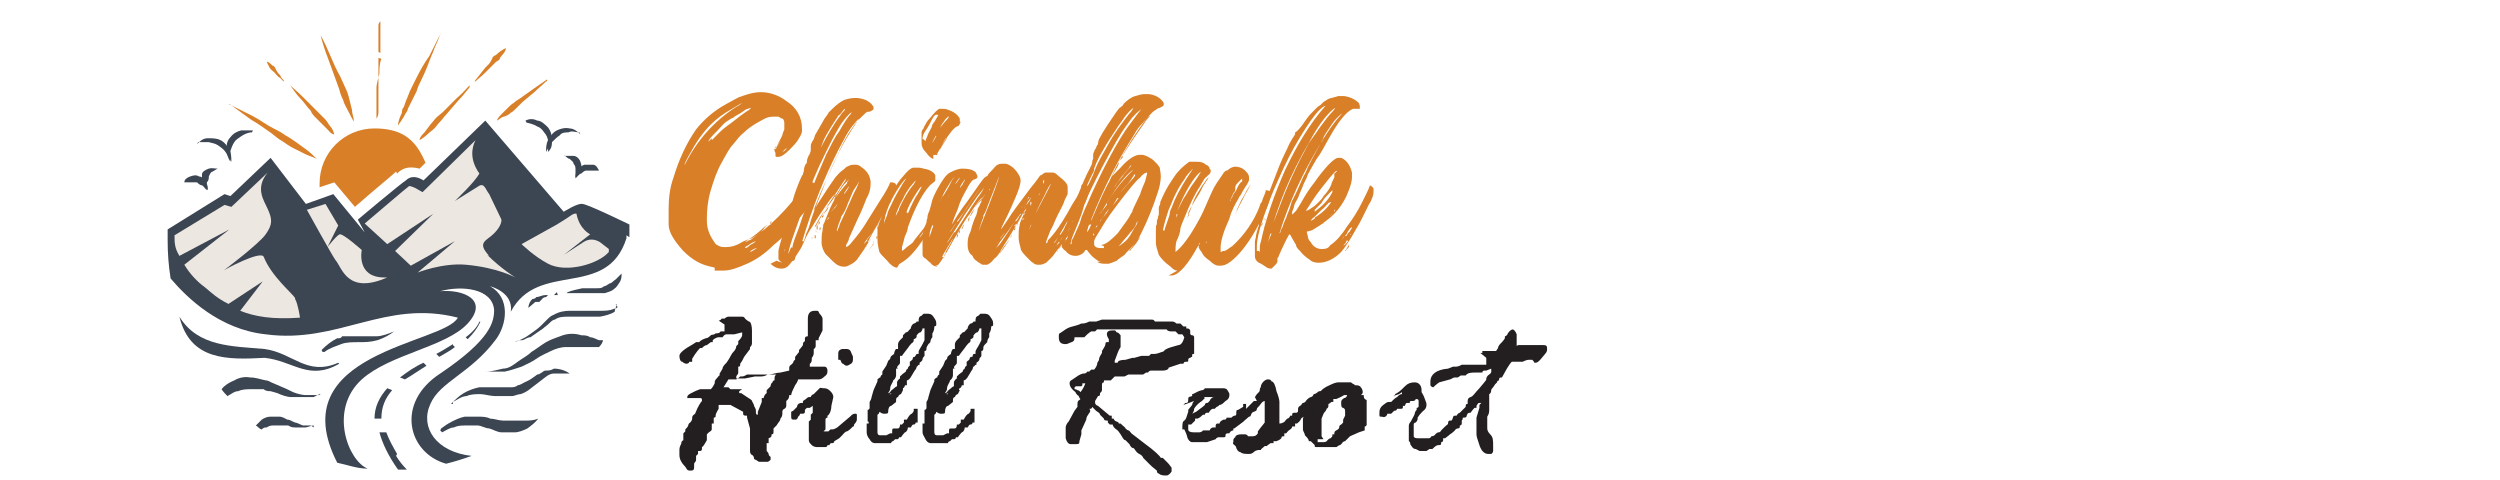 <?xml version="1.0" encoding="UTF-8"?>
<svg xmlns="http://www.w3.org/2000/svg" id="Layer_1" version="1.1" viewBox="0 0 255 49">
  <defs>
    <style>
      .st0 {
        fill: #3c4552;
      }

      .st1 {
        fill: #d87f28;
      }

      .st2 {
        fill: #231f20;
      }

      .st3 {
        fill: #ede7e1;
      }

      .st4 {
        fill: #d87f27;
      }
    </style>
  </defs>
  <g>
    <g>
      <path class="st0" d="M63.9,24.3c-2,6.3-9,2.2-11.8,7.5.3-2-2.1-2.6-2.1-2.6,2.1,1.2,1.7,3.9.6,5.4-2.6,3.5-5.7,4.3-6.7,6.6-1.1,2.4.6,4.9,4.2,5.3-.8.3-1.8.6-2.6.8-3.9-1.1-5.2-6.2-.6-9.2,5.2-3.5,5.5-5.3,5.5-6.5-.2-2.2-3.3-2.5-5.5-1.9,2.4-.2,5,.9,2.8,3.3-2.2,2.4-7.9,3.1-10.8,5.7-3.4,3.1-1.4,8.3.6,9.1-1.1,0-2.1-.4-3.1-.6-5.8-11.3,10.9-12.1,12.3-14.8-7.4-1.9-12.2,2.7-19.6,1.7-4.7-.5-8-3.7-9.7-5.7-.2-1.3-.3-2.5-.3-3.9s0-.7,0-1.1h0l5.8-3.6.6.2,4.1-3.9,3.6,4.7,2.8-1,3.2,3.9-.7-1.3s4.4-3.7,4.9-4c.4-.4,1-.5,1.8,0l6.3-6.1,8,9.3s1.4-.9,1.9-.8c.5,0,4.8,2.1,4.8,2.1v1.3l-.3-.2Z"></path>
      <path class="st3" d="M39.5,28.3c-4.1,1.8-4.6-1-5.3-1.8-.3-.4-2.9-5.1-2.9-5.1l1.9-.6,1.3,2.2-1.1,2.2s1.1-1.4,1.3-1.3c.4,0,2.2,1.6,2.2,1.6,0,0-.6,2.8,2.3,2.8h0Z"></path>
      <path class="st3" d="M62.1,25.7c-1,1.2-4.3,2.2-6.2,1.2-1.5-.8-2.7-2-2.7-2l3.6-2,.8-.5c.5-.3.9-.7,1.2-.6.3,1.6,1.4,2.1,1.4,2.1l-2.7,2.1,2-1.3c.6-.4,1.2-.3,1.7,0l.9.7v.2Z"></path>
      <g>
        <path class="st0" d="M34.6,37.1c-3.1,1.8-4.7-.3-7.6-.6-3.8.2-7.6.3-8.7-4.2h0c1.9,3.1,5.4,3,8.7,3.3,2.9.4,4.3,2.8,7.5,1.4h0Z"></path>
        <path class="st0" d="M32.7,40.2c-.2,0-.5.2-.7.3-.3,0-.5,0-.8,0-.5,0-1.1,0-1.5,0s-1-.2-1.4-.4l-.7-.2c-.2,0-.5,0-.7-.2-.5,0-.9,0-1.3,0-.4,0-.9,0-1.3.2-.4,0-.7.3-1.1.5-.2-.2-.4-.4-.6-.7.3-.4.8-.7,1.3-.9.5-.3,1.1-.4,1.6-.3.6,0,1.1.2,1.6.3.3,0,.5.2.8.3l.7.3c.5.2.9.4,1.3.6.5.2,1,.3,1.3.3s1,0,1.4,0h0Z"></path>
        <path class="st0" d="M32,43.4c-.3,0-.6.2-.9.2s-.6,0-.9,0c-.3,0-.5,0-.8-.2-.3,0-.5,0-.8,0h-.7c-.2,0-.4,0-.7.2-.2,0-.3,0-.5.2-.2,0-.4-.3-.6-.4l.6-.6c.3-.2.6-.3.9-.3h.9c.3,0,.6.2.8.3.3,0,.5.2.8.3.2,0,.5.2.8.3h.8l.3.2Z"></path>
        <path class="st0" d="M32.8,35.7c.5-.5,1-.9,1.6-1.2h.2c0,0,.2,0,.3-.2h.6c.3,0,.7,0,1,0h1.9c.6,0,1.3-.3,1.8-.5-.5.4-1.1.7-1.7.9-.7.2-1.3.2-1.9.2s-1.3,0-1.8.2-1.2.4-1.7.8h-.2Z"></path>
        <path class="st0" d="M45,43.7c.4-.3.7-.5,1.1-.7s.8-.4,1.3-.5c.5,0,.9,0,1.3,0,.5,0,.9,0,1.3.2.4,0,.9.2,1.3.2h2.3c.4,0,.8,0,1.3-.2h0c-.3.4-.7.7-1.1,1-.4.2-.9.4-1.3.4s-1,0-1.3,0c-.5,0-.9-.3-1.3-.4-.4,0-.8-.3-1.2-.3s-.8,0-1.2,0-.8,0-1.2.2c-.4,0-.8.3-1.2.5h0l-.2-.2Z"></path>
        <path class="st0" d="M46,41.2c.4-.4.8-.8,1.3-1.1s1.1-.5,1.6-.6h3.2c.2,0,.5,0,.7-.2.2,0,.5-.2.7-.3.5-.2.9-.5,1.3-.8.3,0,.5-.3.8-.4.3,0,.6,0,.9-.2.6,0,1.2.2,1.6.5h-.8c-.3,0-.5,0-.8,0-.5,0-.9.4-1.3.7-.4.3-.9.7-1.3,1-.3.2-.5.3-.8.4-.3,0-.6.2-.9.2-.7,0-1.3,0-1.7,0-.5,0-1.1-.2-1.5-.2s-1,0-1.4.2c-.5,0-1,.4-1.4.6v.2Z"></path>
        <path class="st0" d="M61.5,34.7c0,.2-.2.5-.4.7h-3.4c-.5,0-1.1.2-1.5.4s-1.1.5-1.5.8-1.1.6-1.5.8c-.6.2-1.2.4-1.7.5h-1.9c.6,0,1.2-.2,1.7-.3.6,0,1.1-.4,1.5-.7s1-.6,1.4-1c.5-.3,1-.7,1.5-1s1.2-.5,1.7-.7c.6-.2,1.3-.2,1.9,0,.3,0,.6,0,.9.2.3,0,.6.2.9.3h.4Z"></path>
        <path class="st0" d="M62.9,31c0,.3-.2.5-.2.8-.5.3-1,.4-1.5.5h-3.2c-.5,0-1,0-1.4.3-.2,0-.4.2-.6.4s-.4.3-.6.5c-.4.3-.9.6-1.3.9-.3,0-.5.2-.8.3-.3,0-.5,0-.8.2h0c.5-.2,1-.4,1.4-.7s.9-.6,1.3-1c.2-.2.4-.4.6-.6.2-.2.4-.4.7-.5.5-.3,1.1-.4,1.6-.4s1.1,0,1.6,0h1.5c.5,0,1,0,1.4-.2,0,0,.3,0,.4-.2l-.2-.2Z"></path>
        <path class="st0" d="M56.9,30.1c0,0-.3,0-.4,0h-.2s0,0-.2,0h-.2c0,0,0,0-.2.2,0,0-.3,0-.4.2,0,0-.2.2-.3.3,0,0,0,0-.2,0h-.2c0,0-.7.6-.7.6h0c0-.4.2-.7.4-.9h0c0,0,.3,0,.4-.2.3,0,.6-.2.9-.2h.9l.3-.3Z"></path>
        <path class="st0" d="M57.9,29.8c.5-.2,1.1-.3,1.5-.4h1.5c.3,0,.5,0,.7-.2.2,0,.4-.2.6-.3.2,0,.4-.3.6-.4.2-.2.4-.4.6-.6h0c0,.3,0,.6-.2.9s-.3.5-.6.7c-.2.2-.6.3-.9.4h-3.9,0Z"></path>
      </g>
      <g>
        <path class="st0" d="M53.6,12.3c.4-.2.8-.2,1.2,0,.4,0,.8.4,1.1.7.3.4.4.8.4,1.3s0,.8-.4,1.2c0-.4,0-.8,0-1.1,0-.3-.2-.7-.4-.9-.2-.3-.4-.5-.7-.6-.3-.2-.7-.3-1.1-.4h0Z"></path>
        <path class="st0" d="M59.1,13.5c-.4,0-.8-.2-1.1,0-.3,0-.7,0-.9.3-.3.2-.5.4-.8.7-.2.3-.4.6-.6,1,0-.4,0-.8.2-1.2s.5-.8.9-1,.9-.3,1.3-.2c.4,0,.8.3,1.1.6h0Z"></path>
      </g>
      <g>
        <path class="st0" d="M57.6,15.9c.3,0,.6,0,.9,0s.6.3.7.6.2.6,0,.9c0,.3-.2.5-.5.7v-.8c0-.2,0-.4-.2-.6,0-.2-.2-.3-.4-.5-.2,0-.4-.3-.6-.4h0Z"></path>
        <path class="st0" d="M61.1,17.4c-.3,0-.5,0-.7,0h-.6c-.2,0-.4.2-.5.3-.2,0-.4.3-.6.5,0-.3,0-.6.2-.8.2-.3.4-.5.7-.6.3,0,.7,0,.9,0,.3,0,.5.4.6.6h0Z"></path>
      </g>
      <g>
        <path class="st0" d="M25.7,13.5c-.4,0-.8.2-1.1.4s-.6.4-.7.6c-.2.3-.3.6-.4.9,0,.3,0,.7,0,1.1-.2-.3-.4-.8-.4-1.2s0-.9.4-1.3c.3-.4.7-.6,1.1-.7.4,0,.9,0,1.2,0h0Z"></path>
        <path class="st0" d="M20.1,14.7c.3-.3.6-.6,1.1-.6s.9,0,1.3.2c.4.2.7.6.9,1s.2.8.2,1.2c-.2-.4-.4-.7-.6-1-.2-.3-.5-.5-.8-.7s-.6-.2-.9-.3c-.3,0-.7,0-1.1,0h0Z"></path>
      </g>
      <g>
        <path class="st0" d="M22.3,17.1c-.2.2-.5.3-.6.4-.2,0-.3.3-.4.5,0,.2,0,.4-.2.6v.8c-.2-.2-.4-.4-.5-.7v-.9c0-.3.4-.5.7-.6s.6,0,.9,0h0Z"></path>
        <path class="st0" d="M18.8,18.6c0-.3.3-.5.6-.6s.6-.2.9,0c.3,0,.6.3.7.6.2.3.2.5.2.8-.2-.2-.4-.4-.6-.5-.2,0-.4-.2-.5-.3h-.6c-.2,0-.5,0-.7,0h0Z"></path>
      </g>
      <path class="st3" d="M30.1,30.4c-.3-.5-2.4-2.2-3.2-4.2-.3-.7-4,1.3-4.1,1.4,0,0,3.6-2.7,4.3-3.7s.7-1.5.2-2.6c-.4-.9-1.3-2.1,0-3.7l-3.7,3.5-.7-.2-5.1,3.1c0,.7,0,1.3.5,2.1l5.1-2.7-4.6,3.6c.6,1,1.4,1.8,2.1,2.3.6.5,1.2,1.1,2.4,1.7l3.5-2.3-2.3,3c1.5.6,3.3.9,6.1.7,0,0-.2-1.4-.5-1.9h0Z"></path>
      <path class="st3" d="M49.9,26.1c-1.3-1.4-.3-1.5.5-2.3s.8-1.4.7-1.5l-1.2-2.5c-.4-.5-.5-1.2-1.1-.8l-2.4,1.5c.2-.2,2-1.9,2.5-2.8-1-1.4-.8-2.6-.4-3.4l-5.4,5.3-.7-.4s-.6-.3-.7-.2c-.4.3-3.2,2.7-4.5,3.8l2.3,2.1,4.7-3.1-3.9,3.8,1.6,1.5,4.5-2.5-3.8,3.2s2.5-1,4.9-.8c3.3.3,5.1,1.3,5.2,1.4,0,0-1.6-1-3-2.4h0Z"></path>
      <path class="st0" d="M40.4,46.5c.3.5.7,1,1.1,1.4h-.2c-.3,0-.5,0-.7,0-1-1.4-1.6-2.7-1.9-3.8h.7c.3.8.7,1.5,1.1,2.2Z"></path>
      <path class="st0" d="M39.5,39.6l.5.2c-.7.8-1.1,1.7-1.1,2.9h-.7c0-1.2.5-2.2,1.3-3.1Z"></path>
      <path class="st0" d="M43.2,37l.3.3c-.8.5-1.5,1-2.2,1.4l-.5-.2c.8-.6,1.5-1.1,2.4-1.5Z"></path>
      <path class="st0" d="M46.2,35.2l.2.2c-.5.4-1.1.7-1.6,1l-.3-.3c.6-.3,1.2-.7,1.7-1h0Z"></path>
      <path class="st0" d="M49,32.8c-.3.7-.8,1.3-1.3,1.8l-.2-.2c.7-.5,1.2-1.1,1.4-1.6h0Z"></path>
    </g>
    <g>
      <path class="st4" d="M40.4,17.5c-.3.3-2.5,2.1-4.2,3.6l-2.1-2.5-1.5.5v-.4c0-3.1,2.5-5.6,5.6-5.6s4.3,1.4,5.2,3.5l-.6.6c-1.2-.3-1.8,0-2.3.5h0Z"></path>
      <path class="st4" d="M48.4,8.3c.2-.3.5-.6.7-.9l.4-.5.4-.4c0,0,.2-.3.3-.5,0-.2.2-.3.4-.4.3-.3.6-.5,1-.7h0c0,.4-.4.7-.6,1,0,.2-.2.3-.4.4,0,0-.3.3-.4.4l-.4.4-.4.4c-.3.3-.6.5-.9.8h0Z"></path>
      <path class="st4" d="M47.9,8.9c-.4.5-.8,1-1.2,1.4l-.6.7-.6.7c-.2.2-.4.5-.6.7s-.4.5-.6.7-.5.4-.7.6c-.2.2-.5.4-.8.6h0c0-.3.3-.6.5-.8.2-.3.4-.5.6-.8.2-.2.4-.5.6-.7s.5-.4.7-.6l.7-.7.7-.7c.5-.4.9-.9,1.3-1.3h0Z"></path>
      <path class="st4" d="M45,3.3c-.2.4-.3.8-.5,1.2-.2.4-.3.8-.5,1.2-.3.8-.6,1.6-1,2.4-.2.4-.4.8-.5,1.2-.2.4-.4.8-.6,1.2l-.3.6c0,.2-.2.4-.3.6-.2.4-.5.8-.7,1.1h0c0-.4.2-.9.4-1.3,0-.2,0-.4.2-.6l.2-.6c.2-.4.3-.8.5-1.2.2-.4.4-.8.6-1.2.4-.8.8-1.5,1.3-2.2.2-.4.4-.8.6-1.2s.4-.8.6-1.2h0Z"></path>
      <path class="st4" d="M38.6,5.3v-2.7c0,0,0-.3.2-.4h0c0,0,0,.3,0,.4v1.2c0,.3,0,.6,0,.8,0,.3,0,.6,0,.8h0Z"></path>
      <path class="st4" d="M38.6,5.9v4.6c0,.3,0,.5,0,.8,0,.3,0,.5-.2.8h0c0-.3,0-.5,0-.8v-2.3c0-.5.2-1,.3-1.5,0-.5,0-1,.2-1.5h0Z"></path>
      <path class="st4" d="M32.7,3.6c.4.7.7,1.4,1,2.1.3.7.6,1.4,1,2.1l.5,1.1c.2.4.3.7.4,1.1s.2.8.3,1.2c0,.4.2.8.2,1.2h0c-.2-.3-.4-.7-.6-1.1-.2-.4-.4-.7-.5-1.1-.2-.4-.3-.7-.4-1.1l-.4-1.1c-.3-.8-.5-1.4-.8-2.2-.3-.8-.5-1.4-.7-2.2h0Z"></path>
      <path class="st4" d="M29,8.3c-.2,0-.3-.3-.5-.4s-.3-.3-.5-.5-.4-.3-.5-.5-.2-.4-.3-.6h0c.2,0,.4.2.6.4.2,0,.3.3.4.5s.3.4.4.5c0,.2.3.4.4.6h0Z"></path>
      <path class="st4" d="M29.5,8.6c.4.4.9.8,1.3,1.2.4.4.8.8,1.2,1.2s.4.4.6.6c.2.2.4.4.6.6.2.2.3.5.5.7s.3.5.4.8h0c-.3,0-.5-.3-.7-.5s-.4-.4-.6-.6c-.2-.2-.4-.4-.6-.6-.2-.2-.4-.4-.5-.7-.4-.4-.7-.9-1.1-1.3-.4-.4-.7-.9-1-1.3h0Z"></path>
      <path class="st4" d="M23.3,10.6c.4.2.8.4,1.2.6l1.2.6c.8.4,1.4.9,2.2,1.3.4.2.8.4,1.2.7.4.2.8.5,1.1.7.4.3.7.5,1.1.8s.7.6,1,.9h0c-.4-.2-.8-.3-1.2-.5-.4-.2-.8-.4-1.2-.6-.4-.2-.8-.5-1.1-.7-.4-.2-.7-.5-1.1-.8-.7-.5-1.4-1-2.1-1.4l-1.1-.8c-.4-.3-.7-.5-1.1-.8h0Z"></path>
      <path class="st4" d="M55.7,8.3c-.4.4-.8.7-1.2,1.1l-.6.5-.6.5c-.2.2-.4.4-.6.6-.2.2-.4.4-.6.5-.2.2-.4.3-.7.4-.2,0-.5.3-.7.4h0c0-.2.3-.5.5-.7s.4-.4.6-.6c.2-.2.4-.4.6-.5.2-.2.4-.3.7-.5l.7-.5.7-.5c.4-.3.9-.6,1.3-.9h0v.2Z"></path>
    </g>
  </g>
  <g>
    <path class="st1" d="M72.5,27.2c-1-.2-1.9-.7-2.8-1.6-.9-1-1.5-1.9-1.5-2.7,0-.8,0-1.3,0-1.5,0-1.1.1-2.2.5-3.3.6-2,1.4-3.6,2.3-4.9.8-1,1.8-1.9,3.1-2.6.7-.4,1.1-.6,1.3-.7l.6-.2c.6-.2,1.1-.3,1.6-.3.9,0,1.8.3,2.6.9,1.1.7,1.6,1.7,1.6,2.8s0,.2,0,.3c0,.1-.1.4-.3.7-.2.4-.6.8-1,1.2s-.8.7-1.1.7h-.2s-.1,0-.1-.1h0v-.3s0,0-.1-.2h0c0-.2,0-.4.2-.5.2-.3.4-.7.6-1.1,0-.1.1-.4.2-.6v-.6c0-.1,0-.4-.2-.5-.1,0-.2-.1-.4-.2h-.3c-.4,0-.7,0-1.1.2-.4.2-.7.4-.9.5h0c-.5.3-.9.6-1.2.9-.4.3-.7.7-1.1,1.2-.4.4-.7,1-1.2,1.9s-.8,1.8-1.1,2.8-.4,2-.4,2.9v.2c0,1,.4,1.7.9,2.4.2.1.4.3.8.3s.2,0,.3,0c.4,0,.9-.1,1.4-.4s.9-.4,1.2-.5c.8-.5,1.7-1.2,2.7-2.2.9-.9,1.7-1.9,2.5-2.8.1-.1.2-.4.3-.6v-.2h.4c.4.1.7.3.7.5v.4c0,.2,0,.4-.2.7-.4.7-.9,1.4-1.7,2.3-.7.9-1.5,1.8-2.5,2.6-.9.9-1.8,1.5-2.7,1.9s-1.7.7-2.4.7-.6,0-.9,0v-.3ZM69.5,17.4v-.3c.1-.1.3-.2.4-.4,1.2-2.4,3-4.4,5.2-5.8.4-.2.6-.4.6-.4,0,0-.4.2-1.2.7-.7.4-1.4.9-2,1.5-.8.8-1.5,1.8-2.2,3.1-.4.7-.5,1-.5,1.1s0,.1,0,.1,0,.1-.1.3h0q0,.1,0,0h0ZM72.6,14.3c.3-.3.6-.6.9-.9.4-.4.9-.7,1.4-1.1.5-.4.9-.7,1.2-.9.4-.2.5-.4.5-.4h0s-.1,0-.3.1c-.2,0-.4.2-.7.4s-.6.3-.8.5c-.3.1-.5.3-.7.4-.3.2-.6.6-.9.9-.4.4-.7.7-.9,1,0,.1-.1.2-.1.2,0,0,.1-.1.4-.4h0ZM76.5,24.5c.2-.1.5-.4.8-.6s.5-.4.7-.7l.3-.3-.4.3c-.4.4-.9.8-1.5,1.2-.2.1-.4.3-.4.3h0s.1,0,.4-.2ZM76.5,25c.2-.1.4-.2.6-.4h0s-.4.1-.9.5c-.1,0-.2.1-.2.2h0c0,0,.2,0,.4-.2h0ZM76.9,25.5c.2-.1.3-.2.3-.2h0s-.1,0-.3.1c-.3.1-.4.3-.4.3h0s.1,0,.4-.2ZM78.6,22.8c0,0,.1-.1.1-.2h-.1c0,.3-.1.3-.1.4,0,0,0,0,.2-.2h0ZM79.2,15c0,0,.1-.1.2-.3.2-.3.3-.4.3-.4,0,0-.2.2-.5.6-.1.2-.3.4-.3.4h0s.1,0,.3-.2ZM79.4,15.2c.1-.1.2-.2.2-.3h0c0,0,0,.1-.1.2,0,0,0,.1-.1.1h0c0,0,0,0,.2,0h-.1ZM80,15.4c.1-.1.2-.2.3-.3h0s0,0-.2.1c-.1.1-.3.3-.3.3,0,0,0,0,.2-.1Z"></path>
    <path class="st1" d="M79.8,26.8c-.2-.1-.4-.3-.4-.4v-.8h0c0-.1.2-.9.6-2.2.2-.8.6-1.8.9-3.1.2-.7.4-1.2.6-1.7.2-.5.3-.7.4-.8,0,0,0-.1.1-.4,0-.3.1-.6.3-.8,0,0,0-.1,0-.1h0c0,0,0-.4.3-.8,0-.1.1-.2.1-.4s0-.1,0-.2,0-.1,0-.2c0-.2.1-.4.3-.7,0-.1.1-.2.1-.3s.1-.2.2-.4c.4-.7.7-1.2.8-1.4.2-.3.4-.5.4-.6l.4-.4c.4-.4.8-.7,1.2-.9.3-.1.7-.2,1-.2h.4c.8.1,1.3.4,1.6.9h0v.2c0,.1-.2.2-.4.3h0c0,0-.1,0-.2,0-.1,0-.3.2-.6.5h0c-.3.3-.7.7-1,1.2-.4.5-.8,1.3-1.3,2.3,0,0,0,.2-.1.3s0,.1-.1.2c-.2.4-.4.9-.6,1.3l-.4.9c-.3.7-.7,1.5-1,2.3-.3.7-.4,1-.4,1.1,0,0,.1-.2.4-.7.9-1.4,1.5-2.3,1.8-2.7.2-.2.4-.5.7-.7s.4-.4.5-.4c.2-.1.4-.2.7-.2s.1,0,.1,0h.1c0,0,.3,0,.5.2.6.4.9.8,1,1.5v.3c0,.4-.1.9-.4,1.4l-.4,1c-.2.5-.4.9-.5,1.1l-.9,2c0,.2-.2.5-.3.7v.2h0c0,0,.3-.1.5-.4.7-.8,1.2-1.5,1.5-2l1.5-2.4c.6-.9.9-1.5,1-1.8,0,0,0,0,.1,0,.1,0,.2,0,.4.1,0,0,.1.1.1.2,0,.2-.2.7-.6,1.4-.1.4-.4.9-.7,1.5l-.6,1.1c-.7,1.2-1.1,2-1.2,2.3-.4.6-.7,1-.9,1.3-.1.1-.3.3-.5.4s-.5.3-.7.3-.4,0-.6-.1c-.1,0-.4-.2-.7-.5-.2-.2-.5-.5-.7-.7-.2-.3-.4-.7-.4-1.2s0-.7.1-1.2c0-.3.1-.5.1-.6l.4-1c.2-.5.4-1,.7-1.5,0-.2.1-.3.1-.3h0c0-.1,0-.2,0-.3h0c0,0-.3.2-.7.8-.7,1-1.3,1.9-1.7,2.6-.3.4-.6,1-.9,1.7s-.7,1.1-.8,1.4c0,.2-.1.3-.2.3h0s-.1,0-.3.3c-.3.4-.6.5-.9.5s-.7-.1-1.1-.5l.6-.3ZM80,25.5c0-.2.1-.6.3-1.1s.4-1.1.5-1.7c.2-.7.4-1.2.6-1.7v-.5c.4-.9.8-1.9,1.1-2.7s.7-1.7,1.2-2.7c.7-1.3,1.3-2.4,2-3.3.1-.2.3-.4.4-.5s.1-.2.1-.2c0,0-.1,0-.3.3,0,0-.2.3-.4.4-.1.2-.4.6-.7,1.1s-.7,1.1-.9,1.7c-.1.3-.3.7-.4,1,0,.1-.3.8-.7,1.8l-.3.7c-.6,1.4-1.2,3.2-1.9,5.5-.4,1.2-.6,2-.6,2.1s0,0,0,0c0,0,0,0,.1-.3ZM80.8,25.3c.1-.6.4-1.3.7-2.1.4-1.3.9-2.5,1.2-3.6.4-1.1.9-2.3,1.6-3.9.4-.7.7-1.5,1.3-2.3.5-.9.9-1.5,1.2-1.8,0-.1.1-.2.1-.2-.4.3-.7.7-1,1.1s-.6,1-1,1.7l-.7,1.4c-.9,1.8-1.5,3.3-1.9,4.5-.4,1.2-.9,2.6-1.5,4.3-.3.9-.4,1.4-.4,1.5s0,0,0,0c0,0,.1-.2.3-.7ZM82,24.6s0-.1.1-.3c0-.1.1-.2.1-.4.2-.4.4-.9.5-1.4.4-1.2.9-2.4,1.3-3.4.9-2.4,2-4.6,3.3-6.5.2-.3.3-.4.3-.5h0s-.3.3-.7.8c-.3.4-.6.9-.8,1.3-1.5,2.7-2.8,5.8-3.9,9.2l-.4,1.3s0-.1,0-.1ZM82.5,24.7h0c0,0,0,0,0,0s0,0,0,.1,0,0,0,0h0ZM82.6,25.3h0c0,0,0,0,0,0,0,.1,0,.1,0,.2s0,0,0,0h0c0-.1,0-.1,0-.1ZM82.7,24.4h0c0,0,0,0,0,0,0,.1,0,.1,0,.2s0,0,0,0h0c0-.1,0-.1,0-.1ZM82.7,25h0c0,0,0,0,0,0,0,.1,0,.1,0,.2s0,0,0,0h0c0-.1,0-.1,0-.1ZM82.8,24.2h0q0-.1,0,0s0,0,0,.1,0,0,0,0h.1ZM82.9,24.7h0c0,0,0,0,0,0h0q0,0,0,0h0ZM83,23.8h0s0,0,0,0h0c0-.1,0,0,0,0ZM83.2,23.5h0q0-.1,0,0c0,0,0,.1,0,.1h.1ZM83.2,24.3h0s0,0,0,0h0c0-.1,0,0,0,0ZM83.1,23.1s.2-.3.4-.7c.3-.5.7-1.1,1.2-1.7.5-.7.9-1.3,1.2-1.8.3-.4.4-.6.4-.7h0c-.2.2-.5.7-.9,1.3s-.9,1.3-1.3,2-.7,1.2-.9,1.6h0c0,0,0,0,0,0ZM83.2,24.2h0v-.2c0,0,0,0,0,0h-.1v.3h.1ZM83.4,23.1c0,0,0-.1,0-.1h-.1c0,.2,0,.3,0,.4h.1v-.2ZM83.5,23.7h0q0,0-.1,0h0c0,.1,0,0,.1,0ZM83.6,22.7c0,0,0-.1,0-.1h-.1c0,.2,0,.3,0,.4,0,0,0-.1.1-.2ZM83.7,23.3c0,0,0-.1,0-.1h-.1c0,.2,0,.3,0,.3,0,0,0,0,.1-.1ZM83.9,22.2c.1-.1.1-.2.1-.3,0,0-.1.1-.4.4h0s.1,0,.2-.2h0ZM84,22.9c0-.1.1-.2.1-.2h0c0,0-.1.2-.2.3h0c0,0,0,0,.1,0h0ZM84.3,21.5c.1-.1.2-.3.2-.4,0,0-.1.1-.3.4s-.2.4-.2.4c0,0,.1-.2.3-.4ZM84.5,22.2c.1-.2.2-.3.2-.3,0,0,0,0-.2.3s-.2.3-.2.3c0,0,0,0,.3-.3h0ZM86.4,18.6l.2-.3s-.1.1-.4.4c-.3.3-.6.8-1,1.5l-.7,1c1-1.5,1.7-2.3,1.9-2.5h0ZM85.1,21.3c.2-.3.3-.4.3-.5,0,0-.1.2-.4.5-.2.3-.3.4-.3.4,0,0,.2-.2.4-.5h0ZM85.6,23.1c0-.2.3-.7.6-1.4l.9-2c.4-.7.5-1.1.5-1.2s0,0,0,0h0s-.1.3-.4.7-.4.9-.7,1.5c-.2.6-.4,1-.7,1.4,0,.1-.1.4-.2.6s-.1.4-.2.6,0,.3,0,.3c0,0,0-.1.2-.5ZM86.4,19.4c.1-.2.2-.3.2-.4,0,0-.1.1-.3.4s-.2.3-.2.4c0,0,.1-.1.3-.4ZM88.4,24.5l.4-.5c.2-.3.4-.7.7-1,.4-.8.7-1.2.7-1.2,0,0-.2.3-.5.8-.4.7-.8,1.3-1.2,1.7-.3.4-.4.6-.4.6h0s.1-.1.4-.4h0ZM88.3,25c0-.1.2-.3.4-.4.4-.6.6-.9.6-.9l-.2.3c-.1.2-.4.5-.7,1-.1.2-.3.4-.3.4h0s0,0,.3-.3h0ZM88.6,25.6c0-.1.3-.4.5-.7v-.3c.1,0,0,.3-.4.8-.1.2-.2.4-.2.4h0ZM89.5,24.2s0,0,0-.1h-.1v.3h0s0,0,.1-.1h0ZM89.6,23.2c0,0,0-.1,0-.1h-.1c0,.2,0,.3,0,.4,0,0,0-.1.1-.2ZM89.6,23.9h0c0,0,0,0,0,0,0,.1,0,.1,0,.2s0,0,0,0h0c0-.1,0-.1,0-.1ZM89.8,22.9h0c0-.1,0-.1,0-.1,0,0,0,0-.1.1h0c0,.1,0,0,.1,0ZM89.9,23.7h0c0,0,0,0,0,0,0,0,0,0,0,.1h0c0-.1,0-.1,0-.1ZM90,22.5h0c0,0,0,0,0,0,0,.1,0,.1,0,.2s0,0,0,0h0c0-.1,0-.1,0-.1ZM90,23.3h0s0,0,0,0h0c0-.1,0,0,0,0ZM90.2,22.2h0q0-.1,0,0s0,0,0,.1,0,0,0,0h.1ZM90.2,21.5s0-.1.1-.2c.1-.2.1-.3.1-.4h0c0,0,0,.2-.1.3,0,0,0,.1-.1.2h0c0,0,0,0,0,0h0ZM90.4,21.8h0c0,0,0,0,0,0,0,.1,0,.1,0,.2s0,0,0,0h0c0-.1,0-.1,0-.1ZM90.6,21.5h0s0,0,0,0,0,0,0,0h0c0-.1,0,0,0,0ZM90.8,20.6c.1-.2.1-.3.1-.4h0c0,0,0,.2-.1.3,0,0,0,.1-.1.2h0c0,0,.1,0,.2-.2h0ZM91.1,20c0,0,0-.1,0-.1h0s0,0-.1.1h0q0,.1,0,0h0ZM91.3,19.7h0c0,0,0,0,0,0,0,.1,0,.1,0,.2s0,0,0,0h0c0-.1,0-.1,0-.1Z"></path>
    <path class="st1" d="M91.5,27.3c-.3,0-.7-.3-1-.7-.4-.4-.7-.7-.8-.9-.1-.4-.2-.8-.2-1.4s0-.4,0-.5c0-.7.2-1.2.4-1.6v-.6c.1-.1.2-.3.4-.6.1-.2.1-.4.1-.4h0c.1-.3.2-.4.2-.4,0-.3.3-.6.6-1,.3-.4.6-.9.9-1.2.4-.5.8-.9,1.1-.9h.4c.1,0,.3,0,.6.1.7.1,1.1.4,1.2.7,0,0,0,.1,0,.2s0,.2,0,.3c0,.1-.2.2-.3.3,0,0,0,0-.1.1-.1,0-.2.2-.4.4-.7.9-1.4,2.3-2,4,0,.2-.1.5-.3.9-.1.4-.2.8-.3,1.1v.4c0,0,0,0,0,0,0,0,.2-.1.5-.4.4-.3.6-.4.7-.6.1-.2.4-.5.7-.9.4-.5.7-.9.9-1.4v-.2c.4-.3.6-.7.9-1.2.1-.2.2-.4.3-.6,0-.1.1-.3.3-.4.1-.3.3-.4.4-.4s0,0,0,0h0q0,0,0,0h0c0,.2-.1.6-.5,1.2l-.4.8c-.1.3-.5.9-1,1.9-1,1.7-1.9,2.8-2.7,3.3-.2.1-.4.3-.5.3h-.5.6ZM90.1,23.7s0,0,0-.2c0-.1,0-.4.1-.6,0-.4.2-.7.3-1,0-.2.2-.6.4-1,.4-.9.9-1.7,1.2-2.2.2-.3.3-.4.3-.5h0c-.4.4-.8,1-1.2,1.7-.4.7-.7,1.4-.9,2.1,0,.2-.1.4-.1.5v.2h0c0,0,0,.2,0,.4,0,.2,0,.4,0,.5s0,0,0,0h0ZM91.7,21.3c.4-.9.9-1.8,1.5-2.5.1-.2.2-.3.2-.4h0s-.2.2-.6.7c-.2.3-.5.7-.7,1.2-.3.5-.5,1-.7,1.5,0,.2-.1.4-.1.4h0s.1-.3.4-.8h0ZM92.6,21.8l.3-.7c.2-.4.4-.9.7-1.3.3-.5.4-.7.4-.8h0s0,0-.2.2c-.4.6-.9,1.3-1.3,2.3,0,.2-.1.4-.1.4h0v-.2c.1,0,.2,0,.2,0ZM94.2,23.6c.1-.2.3-.4.4-.6v-.2c.1,0,0,0,0,.2-.1.1-.2.4-.4.6-.1.2-.3.4-.4.6,0,.1-.1.2-.1.2,0,0,.2-.3.6-.8h0ZM94.2,24.1c.1-.1.2-.3.3-.4,0,0,0-.1,0-.1,0,0-.2.2-.4.6l-.4.5s.1-.2.4-.6ZM95.2,16.2c-.2,0-.5-.3-.7-.6-.4-.4-.5-.7-.5-1v-.4c0-.1,0-.3,0-.4s0-.2,0-.3c0,0,0-.2.2-.4.1-.3.2-.4.2-.4,0,0,.1-.3.5-.7.4-.5.7-.8.9-.9h.3c.1,0,.4,0,.6.1.6.2,1,.5,1.2.9v.3c.1,0,.1.1,0,.2,0,0,0,.1-.1.2,0,0-.1.1-.2.1-.2.1-.5.4-.7.7-.3.4-.7.9-1,1.5-.1.3-.3.5-.3.6s0,0,0,0h0s0,.1,0,.1c0,0,0,0-.1,0h0c0,0-.1,0-.3,0h0ZM94.4,24.7c0,0,.1-.1.1-.2h0q0,0,0,0s-.1.1-.2.2c0,0-.1.1-.1.2h0c0,0,.3-.3.3-.3h0ZM94.4,14.4s0-.1.1-.3.1-.3.2-.5c.2-.4.4-.7.4-.9.1-.1.3-.4.4-.6.1-.2.2-.3.2-.4h0c0,0,0,0-.2,0s-.4.4-.6.8-.4.7-.6,1-.2.6-.2.7h0c0,0,.1,0,.1,0ZM94.8,23.2c.1-.1.1-.2.1-.3,0,0-.1.1-.4.4h0c0,0,0,0,.2-.2h0ZM94.7,24c0-.1.1-.2.1-.2v.2c-.2.1-.3.2-.3.2,0,0,0,0,.1-.2ZM94.9,22.6c0-.1.1-.2.1-.2,0,0,0,0-.1.1,0,.1-.1.2-.1.2,0,0,0,0,.1-.1ZM95,23.7h0c0-.1,0-.1,0-.1h0c0,.2,0,.3,0,.3h.1q0-.1,0-.1ZM95.4,13.8c.2-.4.4-.7.6-.9,0,0,.2-.3.5-.6.2-.2.3-.4.3-.4s0,0,0,0c0,0,0,0-.1,0,0,0-.1.1-.3.3h0c-.1.2-.3.4-.4.6,0,.1-.2.3-.3.6-.4.7-.6,1.1-.6,1.2,0,0,.1-.2.4-.7h0ZM95,22.9s0,0,0-.1c0,0,0-.1,0-.1,0,0,0,.1-.1.2,0,0,0,.1,0,.1h0ZM95.3,22.1c0-.1.1-.2.1-.2v.2c-.2.1-.3.2-.3.2,0,0,0,0,.1-.2ZM95.3,23.3h0q0-.1,0,0c0,0,0,.1,0,.1h.1q0-.1,0-.1ZM95.3,22.3s0,0,0-.1,0,0,0,0c0,0,0,0-.1.1h0c0,.1,0,.1,0,0h0ZM95.5,22.9h0c0,0,0,0,0,0,0,.1,0,.1,0,.2s0,0,0,0h0c0-.1,0-.1,0-.1ZM95.5,21.7h0q0-.1,0,0c0,0,0,.1,0,.1h.1q0-.1,0-.1ZM95.5,22s0,0,0-.1h-.1v.3h0s0,0,.1-.1h0ZM96.3,14.1c.2-.3.4-.5.5-.7,0,0,.3-.3.7-.7.1-.1.2-.2.2-.3s0,0,0,0h0c0,0,0,.2-.1.3,0,0-.1.1-.2.2-.5.5-1,1.2-1.5,2.2v.2c0-.1.2-.5.7-1.2h-.1ZM95.6,22.6h0c0,0,0,0,0,0,0,.1,0,.1,0,.2s0,0,0,0h0c0-.1,0-.1,0-.1ZM95.6,21.5h0q0-.1,0,0h0c0,0,0,0,0,0ZM95.8,21.7h0c0,0,0,0,0,0,0,.1,0,.1,0,.2s0,0,0,0h0c0-.1,0-.1,0-.1ZM95.8,22.3h0q0,0,0,0h0q0,0,0,0h0ZM95.8,21s0,0,0-.1h0v.2h.1c0-.1-.1,0-.1,0ZM95.9,21.3h0c0,0,0,0,0,0,0,.1,0,.1,0,.2s0,0,0,0h0c0-.1,0-.1,0-.1ZM96.1,20.7h0q0,0,0,0t0,.1c0,0,0,0,0,0h0c0-.1.1-.1.1-.1ZM96.1,21h0c0,0,0,0,0,0,0,.1,0,.1,0,.2s0,0,0,0c0,0,0,0,0-.1h0ZM96.2,20.5h0c0,0,0,0,0,0,0,.1,0,.1,0,.2s0,0,0,0h0c0-.1,0-.1,0-.1ZM96.3,20.2s0,0,0-.1h0c0,.2,0,.3,0,.3h0s0,0,.1-.1h0ZM96.6,19.8c0,0,0-.1,0-.1h0s0,0,0,.1c0,0,0,0,0,.1h0s0-.1.1-.2h0ZM96.6,20.7h0c0,0,0,0,0,0,0,.1,0,.1,0,.2s0,0,0,0h0c0-.1,0-.1,0-.1Z"></path>
    <path class="st1" d="M95.7,27.2c-.3,0-.6-.1-.8-.4-.2-.1-.4-.4-.6-.5s-.2-.3-.2-.4v-.6c0-.4,0-.9,0-1.2,0-.2.1-.7.4-1.4,0-.3.1-.4.1-.5s0-.3.2-.7l.2-.7c.1-.6.4-1.1.6-1.5.5-.9.9-1.5,1.3-1.7s.8-.4,1.3-.4,1.2.1,1.4.5c0,.1.1.2.1.3,0,.1,0,.2-.3.3-.2,0-.5.4-.8,1-.4.7-.7,1.3-.9,2-.3.7-.5,1.2-.6,1.6.4-.7.9-1.5,1.6-2.4,1.2-1.7,1.7-2.5,1.9-2.5,0,0,.1,0,.2-.2,0-.1.4-.4.7-.8.2-.2.4-.3.7-.3s.3,0,.4,0c.4.1.8.4,1.1.8s.4.7.4.9h0c0,.4-.2,1-.5,1.7s-.6,1.4-.9,2c-.4.8-.6,1.2-.6,1.3,0,0,.3-.4.7-1,.4-.7,1.2-1.7,2.3-3.2.6-.7.9-1.2,1-1.3.1,0,.3-.2.5-.3.1,0,.3,0,.4,0h.4s.2,0,.4.2h0c.2.2.5.4.7.6s.4.4.4.7v.7h0l-.3.6c-.1.4-.4.9-.7,1.5s-.5,1.2-.8,1.7c-.2.6-.4.9-.4,1.2h.1c0,0,.1-.3.1-.3.7-.7,1.3-1.6,2-2.8.2-.4.4-.7.5-.9.6-.9.9-1.5.9-1.7v-.2h0c0,0,.1-.1.2-.1s.1,0,.3,0c.1.1.3.3.3.5s-.1.7-.4,1.3-.6,1.3-.9,2c-.4.7-.8,1.4-1.2,1.9-.4.6-.7.9-.9,1.2-.4.6-.8.9-1,1.1-.2.1-.4.2-.6.2h-.3c-.1,0-.4-.1-.4-.2-.1,0-.2-.1-.4-.3-.5-.5-.9-.9-.9-1.2-.1-.4-.2-.7-.2-1.1s0-.9.1-1.2c0-.2.1-.4.1-.4,0,0,.1-.3.3-.7,0-.1.1-.3.2-.4,0-.1.1-.3.1-.3h0s-.3.4-.7,1.2c-.9,1.5-1.5,2.5-1.9,3.1-.2.4-.4.7-.7.9-.3.4-.5.5-.7.6h-.4s0,0-.1,0c-.7-.4-.9-.6-1-.9,0,0,0,0-.1-.1-.2-.1-.4-.5-.4-1s0-.8.3-1.4c.2-.8.4-1.3.6-1.7,0-.1.1-.3.1-.4s0-.2.2-.5c.1-.3.2-.4.2-.4,0,0,0,0,0-.2,0-.1,0-.2,0-.2h0s-.3.3-.7.9c-.3.4-.5.8-.7,1-.5.7-.9,1.5-1.4,2.3-.8,1.5-1.4,2.4-1.6,2.6,0,0-.1.1-.3.1h0ZM95,23c.2-.7.4-1.4.7-1.9.1-.4.4-.9.7-1.4.3-.5.5-.9.7-1.3.2-.3.3-.4.3-.4,0,0,0,0-.1.1-.2.2-.5.7-.8,1.2s-.6,1.2-.8,1.8c-.1.4-.3.8-.4,1.2s-.3.9-.4,1.2-.1.6-.1.7h0l.4-1.2h0ZM96.3,26.3h0c0-.3,0-.3.1-.4s0-.1.1-.3l.3-.5c.3-.5.4-.8.4-.8h0c-.7,1.2-1.1,1.8-1.1,1.9h0ZM96.9,19.6c0-.2.3-.6.7-1,.2-.3.3-.4.3-.5s0,0,0,0h0c-.2.2-.5.7-.8,1.2-.2.5-.4.7-.4.8,0,0,.1-.2.3-.6h0ZM97.4,23.7c.7-1,1.4-2.2,2.3-3.5.4-.5.6-.9.7-1.1h0s-.2.3-.7.9l-1.3,1.9c-1.2,1.9-1.8,2.8-1.8,2.9,0,0,.3-.4.7-1.1ZM97.7,22.6c.5-.7,1.1-1.7,1.8-2.7.4-.6.6-.9.6-.9,0,0-.5.7-1.5,2.2-.4.7-.9,1.2-1.2,1.7-.3.5-.5.7-.5.8,0,0,.3-.4.7-1.1h0ZM97.7,24c0,0,0-.1,0-.1h-.1c0,.2,0,.3,0,.4,0,0,0-.1.1-.2ZM97.9,23.6c0,0,0-.1,0-.1h-.1c0,.2,0,.3,0,.4,0,0,0-.1.1-.2ZM98,19.1s0-.1.2-.3c0-.1.1-.2.2-.4,0,0,0-.1,0-.1,0,0,0,0-.2.3l-.2.3c0,.1-.1.2-.1.2h0ZM98.1,23.3s0-.1.1-.2c0,0,0-.1.1-.2s0,0,0,0h0c0,0,0,.2-.1.3,0,0,0,.1-.1.2h0c0,0,0,0,0,0ZM98.7,22.4c.1-.1.2-.3.2-.3h0c0,0,0,.2-.1.3,0,0,0,.1-.1.2h0c0,0,.1,0,.2-.2h0ZM99,22c0,0,.1-.1.2-.3.1-.2.2-.4.2-.4,0,0-.1.1-.3.4l-.2.4h0c0-.1,0,0,0,0ZM100,20.5c.4-.5.5-.7.5-.7,0,0-.2.3-.6.7-.4.5-.5.7-.5.7,0,0,.2-.3.6-.7ZM99.7,24c0-.1.1-.3.2-.6,0-.1.2-.5.5-1.3,1-2.5,1.5-3.9,1.5-4.1h0c0,0-.4,1.1-1.2,3.1-.1.4-.3.7-.4.9,0,.1,0,.3-.1.4,0,0-.1.3-.3.9-.1.5-.2.7-.2.8v-.2c.1,0,0,.1,0,.1ZM100.8,19.3c0-.1.1-.2.1-.2h0c0,.1,0,.2,0,.3h0q0,0,.1-.1h-.1ZM101.1,17.8h0c0,0,0,0,0,0h0c0,.2,0,.1,0,.1h0ZM101.9,25c.1-.1.5-.7.9-1.3l.7-1.1c-.8,1.2-1.5,2-1.7,2.4-.1.2-.3.4-.3.4,0,0,.1-.1.4-.4h0ZM101.9,24.5c.2-.2.6-.8,1.2-1.7l.5-.7s-.3.4-.8,1.2l-.7.9c-.2.4-.4.5-.4.6h0ZM102,25.8c.2-.2.4-.5.6-.8s.3-.4.3-.5c0,0-.2.3-.6.8-.2.4-.4.5-.4.5h0ZM103.1,24.1c0-.1.1-.2.1-.3h0c0,0,0,.2-.1.3,0,0,0,.1-.1.2h0c0,0,0,0,.2-.2ZM103.5,23.5c0-.1.1-.2.1-.3,0,0-.1.1-.4.4h0c0,0,0,0,.2-.2h0ZM103.7,22.5s.1-.1.2-.3c0-.1.1-.2.2-.3s0-.1,0-.1c0,0-.1.1-.3.4-.2.3-.3.4-.3.4h0q0,0,0,0ZM103.8,22.9h0v-.2s0,.1-.2.2-.1.2-.1.2h0s.1-.1.2-.2h0ZM104.3,22.3c0-.1.1-.2.1-.2h0c0,0,0,.1-.1.2h0v.2s0-.1.2-.2h-.1ZM104.3,21.1c0-.1.2-.2.3-.4.2-.4.4-.6.4-.6h-.1c-.1.3-.2.4-.3.6-.1.1-.2.3-.3.4h-.1q0,.1.1,0h0ZM104.4,21.3c.1-.1.2-.3.2-.3,0,0,0,0-.2.3s-.2.3-.2.3c0,0,0,0,.2-.3ZM104.5,21.9h0c0-.1,0-.2,0-.3h0q0,0-.1,0c0,.1-.1.2-.1.2h.1ZM105,20.5c.1-.2.2-.4.2-.4l-.3.4c-.1.2-.2.3-.2.4,0,0,.1-.1.3-.4ZM104.9,21.3h0q0-.1,0,0h0q0,0,.1,0h0ZM105.1,23c.1-.5.6-1.3,1.2-2.5.6-1.1.9-1.7.9-1.8h0s-.3.4-.7,1.3c-.6,1.1-.9,1.9-1.2,2.5-.2.5-.3.8-.3,1s0,0,0,0c0,0,0-.2.2-.6h0ZM105.2,20.7c0,0,0-.1,0-.1h-.1c0,.2,0,.3,0,.4,0,0,0,0,.1-.2ZM105.7,19.1h0c0,0,0,0,0,0,0,.1,0,.1,0,.2s0,0,0,0h0c0-.1,0-.1,0-.1ZM105.9,19.8c.1-.1.2-.2.2-.3h0c0,0,0,.2-.1.3s0,.1-.1.2,0,0,0,0c0,0,0,0,.2-.3h0ZM106.2,18.4c0-.1.1-.2.1-.2,0,0,0,0-.1.2,0,.1-.1.2-.1.2,0,0,0,0,.1-.2ZM106.5,18.5c0,0,0-.1,0-.1h-.1c0,.2,0,.3,0,.4,0,0,0-.1.1-.2ZM107.6,25.9h0c0,0,0,0,0,0,0,.1,0,.1,0,.2s0,0,0,0h0c0-.1,0-.1,0-.1ZM108,24.7c.1-.1.2-.3.4-.4.3-.4.5-.7.7-1h0c0-.1,0,0-.3.3-.4.6-.7,1-.9,1.2-.1.2-.2.3-.2.3,0,0,.1-.1.4-.4h0ZM108.2,23.9c.1-.2.3-.4.4-.7,0-.1.1-.2.2-.3,0,0,0-.1.1-.2h0v-.2h0s-.1.2-.4.7l-.4.7-.2.3c-.2.4-.4.5-.4.6h0s.2-.1.4-.6v-.2ZM108.4,25c.1-.2.3-.4.4-.5s.1-.2.1-.2c0,0,0,0-.2.2,0,.1-.2.3-.4.5-.1.2-.3.4-.4.5v.2c-.1,0,0-.3.4-.7ZM109.1,23.9c0-.1.1-.2.1-.2,0,0,0,0-.1.2,0,.1-.1.2-.1.2,0,0,0,0,.1-.2ZM109.4,22.1c0-.1.1-.2.1-.3h0s0,0-.2.3c0,.1-.1.2-.1.3,0,0,0,0,.1-.3h0ZM109.4,23.5h0c0,0,0,0,0,0h0c0,.1,0,0,0,0h0ZM109.4,22.6h0q0-.1,0,0h0q0,.1.1,0h0ZM109.5,23.1h0q0-.1-.1,0h0c0,.1,0,0,.1,0ZM109.6,21.6h0c0,0,0,0,0,0h0c0,.2,0,.1,0,.1h0c0-.1,0-.1,0-.1ZM109.7,21.3h0c0,0,0,0,0,0h0q0,0,0,0h0ZM110,21v-.2s0,0-.1.2c0,0,0,.1,0,.2h0s0,0,.1-.3h0ZM110.1,20.6h0v-.2c0,0,0,0,0,0h-.1v.3h.1ZM110.3,20.2h0c0,0,0,0,0,0,0,.1,0,.1,0,.2s0,0,0,0h0c0-.1,0-.1,0-.1Z"></path>
    <path class="st1" d="M112.4,26.7c-.1,0-.2,0-.4-.1-.3-.2-.6-.4-.9-.8-.1-.1-.2-.2-.2-.3h-.1c0-.1,0-.2,0-.2v.2h-.1c0,0-.1.2-.1.2-.3.3-.6.4-.9.4s-.7-.1-1-.5c-.2-.1-.3-.3-.4-.4v-.5c0-.1,0-.2,0-.3h0c0-.1.2-.9.7-2.1.5-1.2.9-2.3,1.2-3,.5-1.3.9-2,1-2.2.1-.2.2-.4.2-.5s0-.2.1-.4h0v-.3h0c0-.2,0-.3.1-.4,0-.1.1-.3.2-.4,0-.1.1-.3.2-.4,0,0,0,0,0-.1h0c0-.1.1-.4.1-.4.2-.4.5-.9.9-1.5.6-.9,1-1.5,1.2-1.7.2-.1.4-.3.4-.4.4-.4.8-.7,1.2-.8.3-.1.7-.2.9-.2h.5c.7.1,1.2.4,1.5.9h0v.2c0,.1-.2.2-.4.3h0c-.1,0-.3.1-.4.2,0,0-.2.1-.4.3h0c-.7.7-1.7,2.1-3,4.3v.3c-.3.2-.4.4-.4.6-.1.4-.4.7-.7,1.3.4-.4.7-.7.9-.9.7-.8,1.3-1.2,1.8-1.3h0c.1,0,.3,0,.5,0,.4.1.7.3,1,.5,0,0,.2.2.4.4s.2.3.3.4c0,.2.1.5.1.9s-.1,1.1-.4,1.9c-.4,1.2-.9,2.5-1.6,3.9-.2.4-.4.7-.8,1.2s-.7.7-.9,1c-.3.2-.6.4-.8.6-.2.1-.5.2-.8.3h-.4c-.2,0-.5,0-.8-.2h0ZM108.8,24.5c.1-.5.5-1.5,1-2.7.2-.6.4-1.2.7-1.6v-.4c.5-.9.9-1.7,1.2-2.5s.8-1.6,1.3-2.5c.7-1.3,1.5-2.3,2.1-3.1.4-.4.5-.7.5-.7h0s-.3.2-.7.7c-.2.2-.4.6-.8,1.1-.6.9-1.2,1.8-1.7,2.7-.3.5-.6,1.1-.8,1.7h0v.2c-.7,1.3-1.4,3.1-2.3,5.3-.5,1.2-.7,1.9-.7,2s0,0,0,0c0,0,0,0,.1-.3h0ZM109.3,24.9s0,0,0-.2.1-.3.2-.5.2-.5.4-.9.3-.7.4-1.1c.2-.5.4-1,.6-1.4.3-.7.6-1.4.9-2,.3-.6.7-1.5,1.3-2.6.8-1.5,1.5-2.7,2.2-3.6s1-1.4,1.2-1.5h0c-.5.3-1,.8-1.6,1.7-.6.8-1.4,2.2-2.4,4.1-.8,1.5-1.3,2.6-1.6,3.2-.1.4-.3.7-.4,1.1-.1.5-.4,1.2-.8,2.2-.4.9-.5,1.3-.5,1.5s0,0,0,0h.1ZM111.1,22.9c.2-.4.4-.8.6-1.3.5-1.2,1-2.3,1.5-3.2.4-.9.9-2,1.6-3,.7-1.1,1.4-2.1,2.1-3.1.2-.3.4-.4.4-.5h0s-.3.2-.7.7c-.4.4-.7.8-.9,1.2-1.6,2.5-3.1,5.4-4.4,8.7,0,.2-.1.4-.3.7,0,.2-.1.3-.1.4s0,.1,0,.2c.1-.2.3-.5.4-.8h-.1ZM111.3,23.6h0c0,.1,0,0,0,0h0c0-.1,0,0,0,0ZM112.3,25c.6-.1,1.1-.6,1.7-1.2.5-.7.9-1.2,1.2-1.7.1-.2.2-.4.3-.5,0,0,0,0,0-.1,0,0,.3-.7.8-1.7.1-.4.3-.8.5-1.3.1-.4.2-.7.2-.8s0-.1,0-.1c-.1,0-.4.1-.7.5-.5.4-1.2,1.3-2.2,2.6-.6.8-1.2,1.6-1.6,2.3-.4.7-.8,1.2-.9,1.6,0,.1,0,.2,0,.3,0,.2.2.4.6.4h.4v-.2ZM111.5,23.8h0c0-.1,0-.1,0-.1h0c0,.2,0,.3,0,.3h.1q0-.1,0-.1ZM111.9,23.1c0-.1.1-.2.1-.2,0,0-.1.1-.2.2,0,.1-.1.2-.1.2h0s.1-.1.2-.2ZM112.4,22.3c.1-.1.2-.3.2-.3,0,0,0,0-.2.3-.1.1-.2.2-.2.3h0l.2-.3ZM112.9,20.7c.9-1.5,1.9-2.6,2.9-3.6h.1c-.7.4-1.3,1.1-2.1,2.2-.4.6-.8,1.2-1.2,1.9-.2.4-.4.5-.4.6,0,0,.3-.4.7-.9h0ZM112.9,21.7c.1-.2.2-.3.2-.4,0,0-.1.2-.3.4-.1.2-.2.3-.2.4,0,0,.1-.2.3-.4ZM113.9,20.2c.5-.7.9-1.2,1.4-1.7.4-.4.5-.6.5-.7h-.1c-.2.3-.4.7-.8,1.1s-.7.9-1,1.4l-.4.7s.2-.3.6-.8h0ZM113.8,18.9c.2-.4.6-.7.9-1.2l.7-.8h-.1c-.2.4-.5.6-.7.9-.3.3-.5.7-.7.9-.2.4-.4.6-.4.6,0,0,.1-.1.4-.5h0ZM113.8,24.7s.1,0,.2-.1c0,0,.1-.1.2-.2.7-.7,1.5-2,2.3-3.9.2-.6.4-.9.4-1s0,0,0,0h0c0,.2,0,.3-.1.4-.8,2.1-1.8,3.8-3,5h.1-.1ZM114.3,25c.1-.1.4-.3.5-.4.1-.1.4-.4.6-.8s.4-.7.6-1v-.3c-.1.5-.4.9-.7,1.2-.3.4-.7.8-1,1.2l-.2.2s0,0,.2-.1h0ZM115.3,25.5c0,0,.3-.3.6-.7.3-.4.4-.7.4-.7h0s-.1.1-.4.5l-.5.7c-.1.1-.2.2-.2.3h.1Z"></path>
    <path class="st1" d="M120.1,27.6c-.3,0-.5-.2-.7-.4-.7-.5-1-.9-1.2-1.2-.1-.4-.3-.8-.3-1.3s0-.2,0-.4,0-.3,0-.7c0-.4,0-.7.1-.7v-.2h0c0-.1,0-.3.1-.4,0-.1,0-.2.1-.4,0,0,0-.1,0-.2,0,0,0,0,0-.1s0,0,0,0h0v-.4s0-.1.1-.3,0-.3.1-.4c.2-.5.5-1.1.8-1.6.3-.5.6-.9.8-1.2.5-.6.9-.9,1.3-1.2.1,0,.3,0,.5,0h.3c.4,0,.7.1.9.3.3.1.4.3.4.5s0,0,0,0h.1c0,.2,0,.4-.3.6,0,0-.1.1-.2.2-.1,0-.3.4-.6.9-.6.9-1.1,2-1.5,3-.2.5-.4.9-.5,1.3,0,.4-.2.9-.4,1.3-.1.4-.1.7-.1,1.1s0,0,0,0c0,0,.4-.3.8-.8.5-.6,1-1.4,1.5-2.3.4-.7.7-1.4,1-2.1l.4-.9c.3-.7.7-1.2,1.1-1.8.1-.2.3-.4.4-.4,0,0,.1,0,.2-.1.1-.1.4-.3.7-.3s.7.1,1,.4c.2.2.4.4.4.7,0,0,0,.1,0,.1h0v.2c0,0-.1.3-.4.7l-.3.5c-.1.3-.3.4-.4.7-.3.5-.7,1.2-.9,2-.6,1.3-.9,2.3-.9,3s0,.3.3.3.4-.2.9-.5c1.2-1.1,2.2-2.5,2.8-4.1,0-.1.1-.3.2-.4.1-.4.3-.7.4-1.1h0c0,0,0-.1,0-.1.1,0,.2,0,.4.1.1,0,.1.2.1.4h0c-.2,1.1-.8,2.3-1.6,3.7-.8,1.4-1.7,2.5-2.5,3.1-.4.3-.7.4-1,.4s-.1,0-.2,0c-.3,0-.6-.2-.9-.5-.3-.2-.5-.4-.6-.5-.1-.1-.2-.4-.4-.6l-.2-.4-.4.7c-.9,1.5-1.7,2.3-2.3,2.3s-.4,0-.5,0h.2ZM118.6,24.1h0q0,0,0,0c0,0,0,0,0,0h0ZM118.8,23.5c0-.2.1-.4.2-.7s.2-.6.3-.9c0-.3.1-.5.2-.7.4-1.1.9-2,1.6-3.1.4-.6.6-.9.6-.9-.4.4-.7.7-.9,1.1-.3.4-.6.9-.9,1.5-.3.6-.5,1.2-.7,1.6-.4,1.2-.6,2-.6,2.3h0v-.2c0,0,.1,0,.1,0ZM120,21.8c.1-.4.4-.9.7-1.5.4-.6.7-1.2,1.1-1.7.5-.7.7-1.1.7-1.1,0,0-.3.2-.6.6-.4.5-.8,1.2-1.2,2-.3.7-.6,1.2-.7,1.8,0,.1,0,.3,0,.3,0,0,0,0,.1-.3h0ZM121.2,21.8c0-.2.3-.7.6-1.2s.7-1.1.9-1.6c.4-.6.6-.9.6-.9h0s-.1,0-.3.3c-.1.2-.4.5-.6.9-.4.6-.7,1.2-.9,1.9-.3.7-.4,1-.4,1.1,0,0,0-.1.2-.4h0ZM122.3,25c0-.1.1-.2.1-.2h-.1c0,.3-.1.4-.1.4h.1ZM123.1,24.7h0q0-.1-.1,0h0q0,.1.1,0ZM123.3,24.4h0c0,0,0,0,0,0s0,0,0,.1h0ZM124.8,21.9c0-.1,0-.2.1-.3h0c0,.1,0,.3,0,.3h0q0,0,0,0h0ZM125.5,20.5s0-.2.2-.4c0-.2.2-.4.4-.7.2-.5.4-.8.6-.9,0,0,0-.2,0-.3s0,0,0,0h0s-.1.1-.4.4-.3.4-.3.6,0,.3-.2.5l-.4.9h0c0,0,0-.1,0-.1ZM126.4,21c.3-.5.5-1,.8-1.5.2-.4.4-.7.4-.7h0s-.1.1-.3.4-.3.6-.5.9-.4.8-.6,1.2c-.1.4-.2.5-.2.6h0s.1-.3.4-.9h0ZM128.2,23.4s.1-.1.2-.3.1-.2.2-.3c0,0,0-.1,0-.1h0c0,0-.1.2-.2.4,0,.1-.1.2-.2.3s0,.1,0,.1h0ZM128.7,23c.1-.1.1-.3.1-.3,0,0,0,0-.2.3-.1.1-.2.3-.2.3,0,0,0,0,.2-.3h0ZM128.7,23.8h0c0,0,0,0,0,0h0q0,0,0,0h0ZM128.9,22.3c0,0,0-.1,0-.1h0s0,0,0,.1h0q0,.1.1,0h-.1ZM129,23.2c0,0,0-.1,0-.1h0s0,0,0,.1,0,0,0,.1h0s0,0,.1-.2h-.1ZM129.1,22.4h0q0-.1-.1,0h0c0,.1,0,.1.1,0ZM129.2,21.9h0q0-.1,0,0h0c0,0,0,0,.1,0h-.1ZM129.2,22.1h0c0-.1,0,0,0,0s0,0,0,.1,0,0,0,0h0ZM129.3,21.5h0c0,0,0,0,0,0h0q0,0,0,0h0ZM129.5,21.3h0q0,0,0,0h0ZM129.5,21h0c0,0,0,0,0,0h0q0,0,0,0h0Z"></path>
    <path class="st1" d="M129.7,27.4c-.1,0-.4,0-.6-.2-.2-.1-.4-.3-.7-.4-.3-.2-.4-.4-.4-.7v-1.3c0-.1,0-.3.1-.6,0-.2.1-.6.3-1.2,0-.1,0-.4.1-.5h0c.1-.7.4-1.5.8-2.5s.8-2.1,1.2-3.1c.4-1,.8-1.7,1-2.2.2-.4.4-.7.6-1v-.2c.1,0,.4-.3.7-.7.4-.6.7-1,1-1.3,0,0,.2-.2.4-.4s.2-.2.2-.2c0,0,0,0,.3-.2,0,0,.2-.2.3-.3.3-.2.6-.4.8-.4.4-.1.7-.2.7-.2h.6c.7.1,1.2.4,1.5.7,0,.1.1.2.1.3h0c0,.1,0,.2,0,.3,0,0,0,0-.1,0h-.6c-.7.3-1.5,1.3-2.5,3.1-.4.7-.8,1.5-1.2,2-.4.7-.7,1.2-.9,1.6-.1.4-.4.8-.6,1.4l-.3.7c-.1.4-.4.7-.5,1.1,0,.1-.1.4-.2.6,0,.1,0,.2,0,.3h0s.1-.1.4-.4l.5-.8c.5-.9.9-1.5,1.3-2,1.2-1.7,2.1-2.6,2.5-2.6s.1,0,.3,0c.5.2.9.7,1.1,1.5,0,.1,0,.4,0,.5,0,.3-.1.8-.4,1.5-.3.8-.8,1.6-1.5,2.3-.3.3-.7.6-1.1.9-.4.3-.8.5-1.1.7-.1,0-.3.1-.4.1s-.1,0-.1.1c0,0,0,.1.1.4,0,.2.1.4.3.6.2.4.6.7,1.1.7s.7-.1.9-.4c.6-.4,1.2-1.1,1.7-1.9.6-.8,1.1-1.6,1.5-2.4.4-.8.7-1.4.8-1.7h0c0-.1.1-.1.2,0,0,0,.1.1.2.2v.4h0c0,.2-.1.7-.5,1.3-.4.8-.8,1.7-1.3,2.5-.5.9-1,1.7-1.5,2.3-.7.7-1.5,1.1-2.3,1.1h0c-.4,0-.7-.1-.9-.3-.3-.2-.7-.5-1-.9-.2-.2-.4-.4-.4-.6-.1-.2-.3-.5-.4-.7-.1-.2-.2-.4-.3-.4-.4.7-.6,1.2-.8,1.6s-.3.7-.3.7c0,0,0,.1-.1.1h0c0,.3,0,.2,0,.3s0,.2-.2.4l-.2.2h-.3.3ZM128.5,25.7v-.4c0-.1,0-.4.1-.6.5-2.4,1.4-4.9,2.5-7.4,1.2-2.5,2.5-4.7,4.1-6.5h0c0,0-.2,0-.6.4-.6.6-1.2,1.5-2,2.8-.8,1.3-1.5,2.7-2.2,4.3-.7,1.5-1.2,2.9-1.6,4.1s-.6,2.1-.6,2.7,0,.4,0,.5h0c0,0,.2,0,.2,0ZM129.5,23.9c.2-.7.5-1.5.9-2.5.9-2.5,2-4.8,3.1-6.8.3-.4.7-1,1.2-1.7.5-.7.9-1.2,1.2-1.5.2-.2.3-.4.3-.4,0,0-.2.1-.5.4-.6.6-1.3,1.5-2.1,3-2,3.4-3.3,6.6-4.1,9.7-.1.4-.2.7-.2.7h0s.1-.3.4-1h0ZM130.1,25.5h0c0,0,0,0,0,0ZM130.3,26.7h0q0,0,0,0h0q0,0,0,0ZM130.6,23.7s0-.2.2-.5c.1-.3.2-.6.4-1,.1-.4.3-.7.4-1.1.1-.4.2-.7.3-.8.6-1.2.9-2,1-2.2s.3-.5.4-.8c.1-.3.4-.8.7-1.4.9-1.7,1.8-3.1,2.7-4.1.1-.1.2-.2.2-.2,0,0-.1,0-.4.3-.1.1-.4.4-.6.7-.4.6-.7,1-.9,1.4,0,.1-.1.3-.2.4,0,.1-.1.3-.2.4-1.7,2.8-3.1,5.8-4.1,9h0c0,.1,0,0,0,0h0ZM133.5,21.4l.6-.4c.3-.3.7-.6.9-1,.4-.4.7-.9.8-1.2h0c0-.1.1-.3.3-.7v-.4c.2-.1.3-.3.3-.3h0s0,0-.2.1c-.4.4-.8.9-1.5,1.8-.7.9-1.1,1.6-1.5,2.2h0c0,0,.1,0,.3-.1h0ZM134.1,21.6c.8-.6,1.4-1.2,1.8-2v-.2h0s-.1.1-.4.4c-.4.4-.6.7-.7.9-.2.2-.5.5-.9.9-.1.1-.2.2-.3.2h0c0,.1,0,0,0,0,0,0,.2-.1.5-.4h0ZM134.1,22.2c.8-.5,1.3-1,1.7-1.6h0c0,0,0,0-.3.1-.2.2-.4.5-.7.7-.2.2-.4.4-.7.7-.3.2-.4.4-.4.4h0s.1,0,.4-.2h0ZM135,22.6c0,0,.1,0,.2-.2.2-.1.4-.3.6-.5.2-.3.4-.4.4-.5h-.1c0,.3-.3.4-.5.7l-.7.7h.1,0ZM137.3,24.1c.1-.1.2-.4.4-.5,0-.1.2-.3.2-.4h0c0-.1,0,0-.2.1-.2.3-.3.4-.3.5s-.1.1-.4.4c-.1.2-.3.4-.3.4h0s.2-.2.5-.6h0ZM137.4,24.5l.3-.4c-.3.4-.4.5-.4.6-.1.1-.2.3-.3.4h0c0,0,.2-.1.5-.5h0ZM137.3,25.5s.1-.1.2-.2c0,0,.1-.1.1-.2v-.2c0,0,0,.1-.2.4-.1.2-.2.3-.2.3h.1c0,0,0,0,0,0ZM137.8,23.9h0q0-.1-.1,0h0c0,.1,0,0,.1,0ZM138.1,22.8h0c0,0,0,0,0,0h0q0,0,0,0h0Z"></path>
  </g>
  <g>
    <path class="st2" d="M73.3,32.7h0c0,0,.2,0,.3-.2h.3c0,0,.2-.2.4-.2h1.3c.2,0,.3,0,.4.2,0,0,.2.2.4.3.2,0,.3.5.3.9h0v.7h0c0,.3,0,.4,0,.6,0,0,0,.3-.2.4v.2c0,0-.3.4-.3.4l-.3.4-.2.4-.2.3h0c0,.2,0,.3-.2.3v.2s0,.2,0,.4c0,.2-.2.3-.2.4v.2h.2c.2,0,0,0,.3,0,.2,0,.3,0,.4,0l1-.2h0c0,0,.3,0,.3,0h.2c.2,0,.5,0,.8-.2.5,0,.9-.2,1.3-.2l.9-.2s0-.2,0-.3c0,0,0-.2.2-.3,0,0,0,0,.2-.2,0,0,0-.2.2-.3v-.3c0,0,.4-.5.4-.5v-.2s.2-.2.4-.5h0c0-.2,0-.3.2-.4h0v-.3s0-.2.3-.2h0v-.9s0-.2,0-.3v-.2h0v-.4c0-.5.2-.8.7-.8s.3,0,.5.3c.2.2.3.4.3.5,0,.4,0,.7,0,.9v.3c0,0-.2.4-.4.8v.2h-.3v.3h0v.3h0c0,0,0,.2-.2.3v.2h0v.2c0,.3-.2.5-.2.5,0,0,0,0,0,.2,0,0,0,.3-.2.4h0v.3h1.5c.2,0,.3.2.3.4s0,.4-.3.6c-.2.2-.4.3-.6.3h-1.6s-.2,0-.3,0h-.2s0,.2-.3.6c-.2.4-.4.8-.4,1h-.2c0,.4-.2.5-.3.6v.5s0,.2-.2.3-.2.2-.2.4,0,.4-.2.6c0,.2-.2.4-.2.4,0,0,0,0-.2.3,0,0-.2.2-.3.3s0,0,0,0v.2c0,.3,0,.4-.2.4h0c0,.2,0,.3-.3.4v.5h-.2v.2s0,.2,0,.6c0,0,.2.2.2.3h0c0,.2.2.3.2.3v.3s-.2.2-.3.2h-.9s0,0-.3-.2c0,0-.2,0-.2-.2,0,0,0-.2-.2-.3s-.2-.3-.2-.5h0v-.5h0v-1h0v-.2c0-.3,0-.5,0-.5l-.3-1.1s0,0,0-.2c-.2,0-.4,0-.4-.2h0v-.2l-1.3-.7h0s0,0-.2,0h-.8c0,0-.2,0-.2,0,0,.2,0,.3,0,.4,0,0-.2.3-.3.6,0,.2,0,.3-.2.3h0v.4s0,0,0,.2c0,0,0,0-.2,0h0v.5c0,.2,0,.2-.3.4l-.2.2v.6c-.2.3-.3.6-.5.7,0,0,0,0,0,0h0v.2c0,0,0,.2-.2.2h-.2v.3s0,0-.2.2h0v.4c0,.2-.2.3-.2.4v.2h0c0,.4,0,.5-.4.5s-.3-.2-.6-.5c-.3-.3-.5-.7-.5-1.1v-.5c0-.4.2-.6.2-.7s0-.2.2-.3c0,0,0-.2,0-.3,0,0,0,0,0-.2v-.2c0,0,.2-.2.2-.2v-.2c.3-.3.3-.4.3-.4,0,0,0-.2.2-.3,0,0,.2-.2.2-.4s0-.3.3-.5h0c.3-.8.6-1.2.7-1.3,0-.2,0-.3-.2-.3h-1.3s0,0,0,0c0-.2,0-.3.4-.5s.6-.3.9-.4c0,0,.2,0,.3,0,0,0,.3,0,.5,0h.3c.2-.2.3-.4.4-.6h0c0-.2,0-.3.2-.5s.2-.3.3-.3v-.2c0,0,.2-.3.3-.5,0-.2.2-.4.4-.6l.2-.3c.2-.3.3-.6.5-.8s.3-.4.3-.6l.2-.2v-.3c.3-.3.4-.5.4-.6,0-.2,0-.3,0-.3l-.8.2h-.2c-.2,0-.3,0-.5,0s-.3,0-.5.3h-.4s-.3,0-.6.3v.2h-.2l-.4.3c-.2,0-.4.2-.5.3h-.2c0,0-.4.4-.8,1.1h0v.3h-.3c0,.2-.3.2-.3.2,0,0-.2,0-.4-.2-.2,0-.3-.3-.3-.6s.5-.7,1.4-1.2l.3-.2h.3c.2-.2.4-.3.7-.4.2,0,.4-.2.5-.3s.3,0,.5-.2c.2,0,.4,0,.5-.2h0c0,0,.2,0,.2,0h.2v-.7ZM71.6,39.5h.2c0,0,0,0,0,0h0c0,0-.2,0-.3,0h0ZM75.4,40.1h.2c0,0,.3.2.6.4.3.2.5.3.5.4l.2.4c0,.2.2.3.2.6s0,.4.2.4c0,0,0-.2,0-.3l.4-1v-.2c0,0,0-.2,0-.2h.2c0,0,0-.3.3-.5v-.3c0,0,.4-.4.4-.4,0,0,0-.3.2-.4,0,0,0-.2.2-.2h0c0-.3,0-.5.2-.6h-1c0,0,0,0,0,0h-2c0,0-.3.2-.5.2h-.2c0,0-.2.2-.4.3-.2,0-.3,0-.4,0h-.4c0,0,0,0,0,0-.3.5-.5.8-.5.8h.5c0,0,0,0,.2.2h1.2l-.3.2Z"></path>
    <path class="st2" d="M80.9,41.9l.2-.2h0s0,0,.2-.2h0c0-.3.3-.4.4-.4h.2q0-.2,0-.2t.3-.2c0,0,.2-.2.3-.2h.2s0-.2.3-.3c0,0,.2-.2.3-.3h0c0,0,.2-.2.3-.3s.2,0,.4,0,.4,0,.7.3c.2.2.3.4.3.6l-.2.9c0,.6-.3,1-.4,1v.2c0,0-.2,0-.2.2v.5h0v.5s0,0-.2.2h.5l.2-.2s0,0,.2,0c0,0,.2,0,.5-.2l1.3-1.1c.2-.2.3-.3.5-.3s.2,0,.2.2v.4c0,0,0,.2-.2.4s0,.3-.2.3c0,0,0,0-.2.2,0,0-.2.2-.4.3-.2,0-.4.3-.5.4,0,0-.2.2-.3.3l-.5.3h0c0,0,0,.2-.2.2s-.2,0-.3.2h-.2c0,0,0,.2-.2.2,0,0-.2,0-.3,0,0,0,0,0-.2,0h-.4c0,0-.3,0-.5-.2s-.3-.3-.3-.5h0v-.8h0v-1.1s0,0,.2-.2v-.5l.2-.2s0,0,0-.2,0-.2,0-.3v-.2s0,0,0,0,0,0-.3.2h-.3s0,0-.2.2h0s0,0,0,.2-.2.2-.3.2h-.2s0,.2-.2.3c0,0,0,.2-.2.3,0,0-.2,0-.2,0-.2,0-.3,0-.3-.3v-.5h0ZM85.5,36.6v-.4h0c0-.3,0-.5.4-.6,0,0,.2,0,.5,0,0,0,.3,0,.4.3s.2.4.2.5,0,0,0,0v.3c0,0,0,.3-.2.4,0,0-.3.2-.4.2s-.2,0-.4-.2c-.2,0-.2-.3-.3-.4h-.2Z"></path>
    <path class="st2" d="M88.5,43h0v-.6q0,0,0-.3v-.3c.2,0,.2-.2.2-.2v-.2c0-.2,0-.3,0-.4,0,0,.2-.3.2-.5l.2-.7.4-.9v-.2q.2-.2.3-.2s0-.2.2-.3h0v-.3l.4-.6.2-.5c0,0,.2-.2.2-.2,0-.3.3-.4.4-.5,0,0,0-.3.2-.5h.2c0,0,0-.2,0-.3v-.2h0s0-.2.2-.4l.3-.3v-.2c0,0,.2-.2.3-.3,0,0,.2,0,.3-.2l.2-.2s0-.3.3-.5c0,0,.2,0,.3-.2h.2c0-.3,0-.5.3-.6h0c0,0,.2-.2.2-.2h.3c.3,0,.5,0,.7.3s.3.4.3.7,0,.2-.2.3h0c0,.5-.2.7-.2.7h0v.4c0,0-.2.2-.2.5,0,0,0,0-.2.2,0,0-.2.3-.2.4,0,.2,0,.3-.2.3h0v.2c0,0,0,.2,0,.3,0,0-.2.2-.2.3s0,.2-.3.4v.2c-.2,0-.2.2-.3.2,0,0,0,.2-.2.4l-.3.5c-.2.4-.4.5-.5.5,0,.3,0,.5,0,.5h-.2c0,0,0,.2-.2.3,0,0,0,.2,0,.2l-.2.4c0,0-.2,0-.3.3,0,0-.2,0-.2.3v.2c0,0-.5.4-.5.4-.2,0-.3.3-.3.5s0,.3-.3.3-.3,0-.6-.2h0c0,0,0,.2-.2.3v.3s0,.3,0,.7v.7c0,.2,0,.4.3.4h.3s0,0,.3,0l.4-.2h.2s0,0,0-.2h0c0-.2,0-.3.2-.3h.4c0,0,.2,0,.2-.4h.2s0,0,.2-.2c0,0,0-.2,0-.3h.3c.2-.4.4-.6.5-.6h0c0,0,.2-.2.2-.3,0,0,0-.2,0-.2s0,0,.2,0h0c0,0,.2,0,.2,0v1.1c0,.2,0,.3,0,.3,0,0,0,0-.2,0,0,0,0,.2-.2.2s-.2.2-.3.3h-.3c0,.3-.2.5-.3.5,0,0-.2.2-.4.5h-.2s0,.2-.2.2c0,0,0,0-.2,0,0,0,0,0-.2.2,0,0-.2,0-.2.2s0,0,0,0h-.5c0,0-.2,0-.3,0h-.4c0,0-.2,0-.3,0h-.2c0,0-.3,0-.5-.4-.2-.2-.3-.5-.3-.7s0,0,0-.2c0,0,0-.2,0-.3h0v-.4h0c0,0,.2,0,.2,0v-.2h0ZM90.7,40.2h.2c0-.3,0-.4.3-.6.2-.2.3-.2.3-.2h0v-.4c0,0,0-.2.3-.4v-.2c.2-.2.3-.3.6-.5,0-.2.2-.3.2-.3h0c0,0,0-.2.2-.3h0v-.4c0,0,.3-.2.3-.3s0-.2.2-.2c0,0,0,0,.2-.3h.2v-.2h0c0-.2.2-.4.4-.8l.2-.4v-1.2s0,0-.2,0c0,0,0,.2-.2.4-.2,0-.3.2-.4.3,0,.2,0,.3-.3.4h0c0,.2,0,.3-.2.4,0,0-.2.2-.4.5-.4.5-.6.8-.6.8h0c0,0-.2,0-.2,0v.2h0v.2s0,0,0,.2,0,.2-.2.4,0,.3,0,.3h-.2s0,0,0,.2v.2h0q0,.2,0,.3c0,0,0,.3-.3.5,0,.2-.3.5-.3.8s-.2.4-.2.5h0s.2,0,.3-.3l.3.2Z"></path>
    <path class="st2" d="M94.3,43h0v-.6q0,0,0-.3v-.3c.2,0,.2-.2.2-.2v-.2c0-.2,0-.3,0-.4,0,0,.2-.3.2-.5l.2-.7.4-.9v-.2q.2-.2.3-.2s0-.2.2-.3h0v-.3l.4-.6.2-.5c0,0,.2-.2.2-.2,0-.3.3-.4.4-.5,0,0,0-.3.2-.5h.2c0,0,0-.2,0-.3v-.2h0s0-.2.2-.4l.3-.3v-.2c0,0,.2-.2.3-.3,0,0,.2,0,.3-.2l.2-.2s0-.3.3-.5c0,0,.2,0,.3-.2h.2c0-.3,0-.5.3-.6h0c0,0,.2-.2.2-.2h.3c.3,0,.5,0,.7.3s.3.4.3.7,0,.2-.2.3h0c0,.5-.2.7-.2.7h0v.4c0,0-.2.2-.2.5,0,0,0,0-.2.2s-.2.3-.2.4,0,.3-.2.3h0v.2c0,0,0,.2,0,.3s-.2.2-.2.3,0,.2-.3.4v.2c-.2,0-.2.2-.3.2s0,.2-.2.4l-.3.5c-.2.4-.4.5-.5.5,0,.3,0,.5,0,.5h-.2c0,0,0,.2-.2.3s0,.2,0,.2l-.2.4c0,0-.2,0-.3.3,0,0-.2,0-.2.3v.2c0,0-.5.4-.5.4-.2,0-.3.3-.3.5s0,.3-.3.3-.3,0-.6-.2h0c0,0,0,.2-.2.3v.3s0,.3,0,.7v.7c0,.2,0,.4.3.4h.3s0,0,.3,0l.4-.2h.2s0,0,0-.2h0c0-.2,0-.3.2-.3h.4c0,0,.2,0,.2-.4h.2s0,0,.2-.2c0,0,0-.2,0-.3h.3c.2-.4.4-.6.5-.6h0c0,0,.2-.2.2-.3,0,0,0-.2,0-.2s0,0,.2,0,0,0,0,0c0,0,.2,0,.2,0v1.1c0,.2,0,.3,0,.3s0,0-.2,0c0,0,0,.2-.2.2s-.2.2-.3.3h-.3c0,.3-.2.5-.3.5,0,0-.2.2-.4.5h-.2s0,.2-.2.2c0,0,0,0-.2,0,0,0,0,0-.2.2,0,0-.2,0-.2.2h-.6c0,0-.2,0-.3,0h-.4c0,0-.2,0-.3,0h-.2c0,0-.3,0-.5-.4s-.3-.5-.3-.7,0,0,0-.2c0,0,0-.2,0-.3h0v-.4h0c0,0,.2,0,.2,0v-.2h0ZM96.5,40.2h.2c0-.3,0-.4.3-.6.2-.2.3-.2.3-.2h0v-.4c0,0,0-.2.3-.4v-.2c.2-.2.3-.3.6-.5,0-.2.2-.3.2-.3h0c0,0,0-.2.2-.3h0v-.4c0,0,.3-.2.3-.3,0,0,0-.2.2-.2s0,0,.2-.3h.2v-.2h0c0-.2.2-.4.4-.8l.2-.4v-1.2s0,0-.2,0c0,0,0,.2-.2.4-.2,0-.3.2-.4.3,0,.2,0,.3-.3.4h0c0,.2,0,.3-.2.4,0,0-.2.2-.4.5-.4.5-.6.8-.6.8h0c0,0-.2,0-.2,0v.2h0v.2s0,0,0,.2,0,.2-.2.4,0,.3,0,.3h-.2s0,0,0,.2v.2h0c0,0,0,.2,0,.3,0,0,0,.3-.3.5,0,.2-.3.5-.3.8s-.2.4-.2.5h0s.2,0,.3-.3l.3.2Z"></path>
    <path class="st2" d="M109.6,34.4h0c0,.2,0,.4-.3.5s-.4.2-.6.2c-.5,0-.7-.2-.7-.7s0-.3.4-.6.6-.4,1-.5.7-.2.9-.3c.2,0,.4,0,.8-.2h.7l.6-.2h.8c.2,0,.3,0,.3,0h.9c.3,0,.6,0,.7,0h.8s.2,0,.6,0h.9c.2,0,.3,0,.4.2h1.4c0,0,.2,0,.2,0h.2s.2,0,.4.2h.4c0,0,.3.3.3.3h0c.2,0,.3,0,.3,0v.2c.2,0,.3,0,.4.2,0,0,0,.2,0,.3h0c0,0,0,.2.2.2s.2.2.2.2v.2h0v.7h0v.8c-.2,0-.2,0-.2.2s0,0-.2.2c0,0-.2,0-.2.2s0,.2-.2.2-.2,0-.3.2c0,0-.2,0-.3,0l-1.2.4h0c0,.2-.3.3-.6.3h-1.2c0,0-.2,0-.3.2h-.2l-.3.2h-.7c0,0-.2,0-.2,0h-.6l-.4.2h-.2c0,0-.2,0-.3,0,0,0-.2,0-.3,0h-.2s0,0-.2.2,0,0-.2.2h-.5c-.2,0-.2,0-.2,0v.2c-.2,0-.2.2-.2.3s0,0,0,.2c0,0,0,0,0,.2s0,.2-.2.4h0c0,.2,0,.3-.2.3l-.3.5c0,0,0,.2,0,.2,0,0,0,.2.3.3l1.2,1h.2v.3h.2c0,0,0,.2.3.3s.2.2.2.2h0s0,0,.2,0h0c.3.3.5.4.5.5,0,0,.2.2.3.2s.2.2.3.3l1.3,1c1.1.8,1.6,1.3,1.7,1.5h.2c0,0,.3.3.5.5s.3.4.4.5v.4h0c0,0,0,0,0,0-.2.3-.4.4-.5.4-.3,0-.6,0-.8-.2h0c0,0-.2,0-.2-.3h0c-.4-.3-.6-.5-.8-.7l-.6-.6s0-.2-.4-.4-.4-.5-.6-.6c-.2,0-.3-.2-.4-.4,0,0-.2-.2-.4-.4-.2,0-.3-.3-.5-.6s-.3-.4-.3-.4c-.3-.2-.5-.4-.5-.6h-.3s0,0-.2-.2h0v-.2c-.2,0-.4,0-.4-.2l-.4-.4c0-.2-.3-.3-.4-.4s-.2-.2-.2-.2c0,0,0,0-.2-.2,0,0,0,.2-.2.2s0,0,0,.2h0c0,.2-.2.3-.2.4,0,0-.2.2-.2.5l-.5,1.1v.4l-.2.7c0,.2,0,.3-.3.3h-.6c-.2,0-.4-.2-.5-.6,0,0,0,0,0-.2,0,0,0-.2,0-.3v-.6s0-.3.3-.6l.6-1.1.3-.4s0-.2,0-.3,0-.3.2-.4,0-.2,0-.2c0,0,0-.2-.2-.3,0,0-.2-.2-.2-.3h0c-.4-.3-.6-.6-.6-.9s.2-.3.6-.6.7-.4.8-.4.3,0,.4-.2h.2l.2-.2h.3c0,0,.2-.2.3-.5,0-.3.2-.4.2-.5,0-.3.2-.5.3-.7v-.2c0,0,.2-.3.3-.5s0-.4.2-.4h.2v-.3c0,0,0,0,0,0,0,0-.2-.3-.2-.5,0-.3.2-.4.6-.4s.2,0,.4.2c.2,0,.3.2.4.3,0,0,0,.2,0,.3,0,0,0,.2,0,.3,0,.3,0,.5,0,.6,0,0-.2.3-.3.6l-.3.8v.2h0,.3c0-.2.3-.3.8-.3l.7-.2h.2l.7-.2h.5s0,0,0,0c0,0,0,0,.3,0s0,0,0,0h0s0,0,.2-.2h.4s.2,0,.7-.2c0,0,.2,0,.3-.2,0,0,.3-.2.7-.3l.7-.2c.3,0,.5-.4.6-.8,0,0,0,0-.2-.3h-.4c0,0-.2-.2-.3-.3h-.5c0,0-.3,0-.4-.2h0c0,0,0,0-.2,0h-.3c0,0-.2,0-.2,0h-.7c0,0-.6,0-.6,0h-2c-.2,0-.3,0-.5,0h-2.4c0,0-.2,0-.2,0h0l-.2.2h-.4c0,0-.3.2-.4.3,0,0-.2.2-.3.3h-.3ZM110.3,39.4h-.3s0,0-.2,0c0,0-.2,0-.2.2s0,0,.3.2c.2,0,.3.2.3.2,0,0,.3-.3.5-.9h-.3c0,0,0,.2,0,.2Z"></path>
    <path class="st2" d="M120.7,41.3l.2-.2c.2,0,.3,0,.3-.3s0-.3.4-.4v-.2c.2,0,.5-.3,1-.4,0,0,.2,0,.3-.2h1.9c0,0,.3,0,.4.2,0,0,.2.3.2.4,0,.2,0,.5-.4.7-.2.2-.4.4-.6.4,0,0-.2.2-.3.2,0,0,0,0-.2.2,0,0,0,0-.2,0s0,0,0,0h0c0,0-.2,0-.4.4h-.2c0,0-.2,0-.2.2,0,0,0,0-.2,0-.3.3-.5.4-.6.4h-.2v.2s0,0-.2.2h0c0,0,0,0,0,0l-.2.2c0,0-.2,0-.3,0v.5c0,.2.2.3.6.3h.5c0,0,.3,0,.4-.2,0,0,.3,0,.4,0h.3s0-.2.3-.3c0,0,.3,0,.3,0h0q0-.2,0-.2h0c0,0,0-.2.2-.2h.2c0-.2.2-.3.4-.4.2,0,.3,0,.3-.2,0,0,0,0,.2,0s.2,0,.3,0c0,0,.2-.2.3-.2s.2,0,.2-.2h0c0-.3,0-.4.2-.4l.5-.3q0-.2,0-.3h.3s0,0,0,.2v.6s0,0,0,.2,0,.2-.2.4,0,.2,0,.3h0c0,0-.2.2-.3.2s0,0-.2,0l-.4.4s0,0-.2.2h0c0,0,0,0,0,0,0,0,0,.2,0,.2-.2,0-.4.2-.4.3h-.2s-.2,0-.2.2,0,.2-.3.2-.3,0-.4,0h0s-.2,0-.3.2l-.9.3h-.7c0,0-.3,0-.4,0h-.2s-.2,0-.2,0c-.2,0-.4-.2-.5-.5h0s0-.2-.3-.8c0,0,0,0-.2,0,0,0,0,0,0-.2,0-.3,0-.6.2-.7,0,0,.2-.2.2-.3l.2-.6v-.2c0,0,.4-.5.4-.5,0,0,0-.2.2-.4l-.8.3ZM122.9,40.6h0s0,0-.3.3c0,0-.3.2-.4.3s-.3.3-.4.5c0,.3-.2.5-.2.5h0l.4-.2c0,0,.3-.2.4-.3,0,0,.3-.2.5-.4h0c0,0,0-.2.2-.2s.2-.2.3-.2h0c0-.2.3-.4.4-.4s.2,0,.2,0c0,0,0,0-.2,0s0,0-.3,0h-.3s0,0-.2,0h-.2,0Z"></path>
    <path class="st2" d="M128,40.5l.2-.3s0,0,.2-.2,0-.3.2-.5c0-.3.2-.5.3-.6,0,0,.2-.2.4-.2s.3,0,.4.2c.2,0,.4.4.5,1,.2.5.3.9.3,1.1v1.6c0,0,0,.3,0,.3,0,0,0,.2,0,.3h0c.3,0,.6-.2.6-.3,0,0,0,0,.2-.2,0,0,.2,0,.3-.3h.2c0-.2,0-.3.2-.3,0,0,0,0,.2,0,0,0,.2,0,.2-.2,0,0,.2-.2.4-.3h0c0-.3.2-.4.4-.4s.2,0,.2,0c0,0,0,0,.2.2v.4c0,0,0,.2-.2.4s-.2.2-.3.3c0,0-.2,0-.4.2,0,0,0,.2-.4.5h-.2c0,0,0,.3,0,.3h-.3c0,0,0,.2-.2.3-.3.2-.4.4-.4.4h-.2c0,.2,0,.3,0,.3-.2,0-.3,0-.3.2h0c-.2.2-.3.2-.5.3h-.3v.2h-.3q-.3.2-.4.3h-.2c-.2.2-.4.3-.4.4h-.2c0,0-.3,0-.5.2s-.4.2-.5.2c-.4,0-.7,0-.9-.2-.2,0-.3-.2-.4-.4,0-.2-.2-.3-.3-.4s0-.2,0-.2c0,0,0,0,0-.2,0,0,0-.2.2-.3,0-.2.3-.3.6-.3h.4s.2,0,.3.2h.4c.2,0,.4,0,.6-.3h0v-.2c0,0,.3-.4.3-.4l.4-.5h0v-.5s0,0,0,0c0,0,0,0,0,0h0v-.5c0,0,0-.2,0-.2h0v-1s-.2,0-.4.3-.4.4-.4.5,0,.2-.3.3-.2.2-.3.3c0,0,0,.2-.2.2l-.7.6-.8.6h0c-.3,0-.4-.2-.4-.5s0-.3.2-.5h0c.3-.2.5-.3.5-.3,0,0,.2,0,.2-.2l.5-.3c0,0,.3-.3.5-.5s.4-.4.5-.5h.3Z"></path>
    <path class="st2" d="M137.7,44.5l-.5.5h0s-.2,0-.3.2c0,0-.2.2-.2.2h0c-.2,0-.3.2-.4.2s-.2,0-.3,0-.2,0-.3,0h-1.2s0,0-.2,0-.2,0-.2-.2l-.2-.2s0,0-.2-.2h-.2c0-.2-.2-.4-.4-.6,0-.2-.2-.4-.2-.6h0v-1.1l.3-.9h0s0,0-.2,0c0,0,0,0,0,.2,0,0,0,0,0,0h0v.2c0,0-.2.2-.4.2s-.2,0-.2-.2v-.5s0-.2.2-.3.2-.3.3-.3c0,0,.2,0,.3-.2,0,0,.2-.3.5-.4,0,0,.2,0,.3-.3,0,0,.2,0,.4-.2s.3,0,.4-.2c0,0,.3-.3.8-.5.4-.2.7-.3.9-.3h.5c0,0,.2,0,.3,0h.5c.2.2.4.2.4.3h.2c0,0,.3,0,.4.2,0,0,.2.2.2.5,0,.2-.2.3-.2.3h.3c0,.2,0,.4.3.5v.4c0,0,0,.9,0,.9h0c0,.2,0,.2,0,.2v.5s0,.2,0,.2,0,0,0,0h0v.3c0,0,0,.2-.2.2,0,0,0,0,0,.2,0,0,0,0,0,.2,0,0,0,0,0,0s0,0,0,0l-.6.2ZM134.4,44.8v.3h.5c.2,0,.4,0,.5-.2,0,0,.2-.2.3-.2s0,0,.2-.2c0,0,0-.2,0-.2h.2c0-.2,0-.3.2-.4s.3-.2.3-.3,0-.2.2-.3c0,0,0,0,.2-.2h0v-.3l.2-.4v-.4c0-.2,0-.3-.2-.4-.2,0-.2-.3-.2-.5s0-.3.3-.5c.2,0,.3-.2.3-.3h-.3c0,0-.3.2-.8.4-.2,0-.2,0-.3,0h0c0,0,0,.3,0,.3h-.2c0,0-.2.2-.3.2h0c0,.3,0,.4-.2.5h0c0,.2-.2.3-.3.5l-.2.5c0,.2,0,.3,0,.4h0c0,0,0,.2,0,.3s0,0,0,0h0v1.1l.2.3Z"></path>
    <path class="st2" d="M142.1,40.4h.2v-.2c.4-.2.6-.4.8-.6h0s0,0,.2-.2c.3-.3.6-.4,1-.4s.7.3.7.8v.2c0,0,.2.3.3.6s.2.5.2.6c0,.2,0,.4-.2.6,0,0-.4.3-.7.8h0c0,.2,0,.3-.2.5,0,0-.2,0-.2.2v.2h0s0,0,0,.3h0v.3c0,0,0,.2,0,.2v.2c0,0,0,.2.4.2s0,0,.2,0h.3s0,0,.3,0c0,0,.2,0,.3,0s.2,0,.3-.2c0,0,.3,0,.4-.2,0,0,.2-.2.3-.2s.2,0,.3-.2c0,0,.2-.2.3-.3,0,0,.3-.3.6-.5.2,0,.3-.2.4-.2l.2-.3c0-.2.2-.3.4-.3s.2,0,.2.2,0,.2,0,.2h0v.2h0c0,0,0,.2,0,.3,0,0,0,.2-.2.2,0,.2,0,.3-.2.3,0,0-.2,0-.3.2,0,0-.3.3-.5.4-.2.2-.4.3-.5.4,0,0,0,0-.2,0s0,0,0,0h0v.2h0c0,.2-.2.2-.2.2h0c0,.2,0,.3-.2.3s-.3,0-.7.4h-.3l-.3.2h-.7s0,0-.4-.2c-.3,0-.4-.3-.5-.4s0-.3-.2-.4c0-.2,0-.3,0-.3v-.8c0-.2,0-.3,0-.3,0,0,0-.2,0-.2,0,0,0-.2.2-.4.2-.4.4-.7.4-.8,0,0,0-.2.2-.4v-.2q.2,0,.2-.2s0-.2,0-.2v-.2c0-.2,0-.3-.3-.3s0,0,0,0c0,0,0,.2-.3.2s-.3,0-.3.2c0,0,0,0-.2,0s-.2,0-.3.3h-.2c0,.2,0,.3-.2.3,0,0-.2,0-.4,0h0c0,0,0,.2-.3.2,0,0-.2.2-.3.3h-.4s0,.2-.2.3-.2,0-.4,0-.2,0-.2-.3,0-.6.4-.9.4-.3.6-.3.2,0,.2,0c0,0,0,0,.2-.2,0,0,.2-.2.4-.3.2-.2.3-.3.5-.3v-.2l-.3.2Z"></path>
    <path class="st2" d="M151,36h.2v-.2h.2c.2,0,.3,0,.5,0s.3,0,.3,0h.4s0,0,.2-.3c0-.2.2-.4.3-.5,0,0,.3-.3.4-.5v-.2h0c0,0,.2,0,.3-.3.2-.3.4-.4.5-.4s.3.2.4.5v.4c0,0,0,0,0,.2v.5h0c0,.2,0,0,.2,0h.4q0,0,.3,0c.2,0,.3,0,.4,0h.7s.3,0,.5,0h.2c.2,0,.4,0,.4.3s0,0,0,.2c0,0,0,.2-.2.4l-.5.6c-.2.2-.3.3-.5.3s0,0-.3-.3h-.4c0,0-.2,0-.6.2h-1.1c-.2.2-.3.4-.5.7h0l-.5.9c-.2,0-.3,0-.3.3h0s-.2,0-.2.2c0,0,0,0-.2.2l-.2.3c0,0-.2.2-.2.3s0,.3-.2.4v.2h0c0,.3,0,.4,0,.5v.2c0,.4,0,.5,0,.6h0c0,.3,0,.5-.2.8v1.1h0c0,.2,0,.4.3.7s.3.6.3,1.2,0,0,0,.2v.3s0,.2-.2.3c0,0-.2,0-.3,0-.4,0-.7-.3-.9-.9-.2-.6-.3-.9-.3-1.1v-1.7l.3-1v-.3l.2-.2h0s0,0-.2,0-.2.2-.3.3v.2h-.2s-.2.2-.4.5c-.2,0-.3,0-.4.3,0,.2-.2.2-.4.2h0c0,.2,0,.3-.3.3h0c0,.3-.2.4-.3.4,0,.2-.3.4-.5.5,0,0,0,.2-.2.2s0,0-.2,0h0s0,0,0-.3v-.2h0q0,0,0-.2c0-.2,0-.4.2-.4s.2,0,.3-.3c0,0,0-.2.2-.2s.2,0,.2,0,0-.2.3-.3c.2-.2.3-.3.4-.4,0,0,.2-.2.2-.2h0c0-.2,0-.3.2-.3h0v-.2h0c0-.2,0-.4.3-.5s.4-.4.9-.9c.4-.5.7-.8.7-.9s0-.3.3-.5.2-.4.2-.6h0l-.5.2h-.2c0,0-.2,0-.2.2s0,0,0,0h-.7c-.4,0-.8,0-1,.3h-.5c0,0,0,0-.3.2h-.3c-.2,0-.4.2-.5.2h0l-1.1.3s-.3.2-.6.5h0s-.2,0-.3-.2c0-.2,0-.3,0-.4,0-.7.6-1.2,1.8-1.3l.5-.2h.3s.3,0,.6-.2h.5c0,0,0,0,0,0h.2s.2,0,.4,0h.8c0,0,.2,0,.4,0h.2v-.7Z"></path>
  </g>
</svg>
